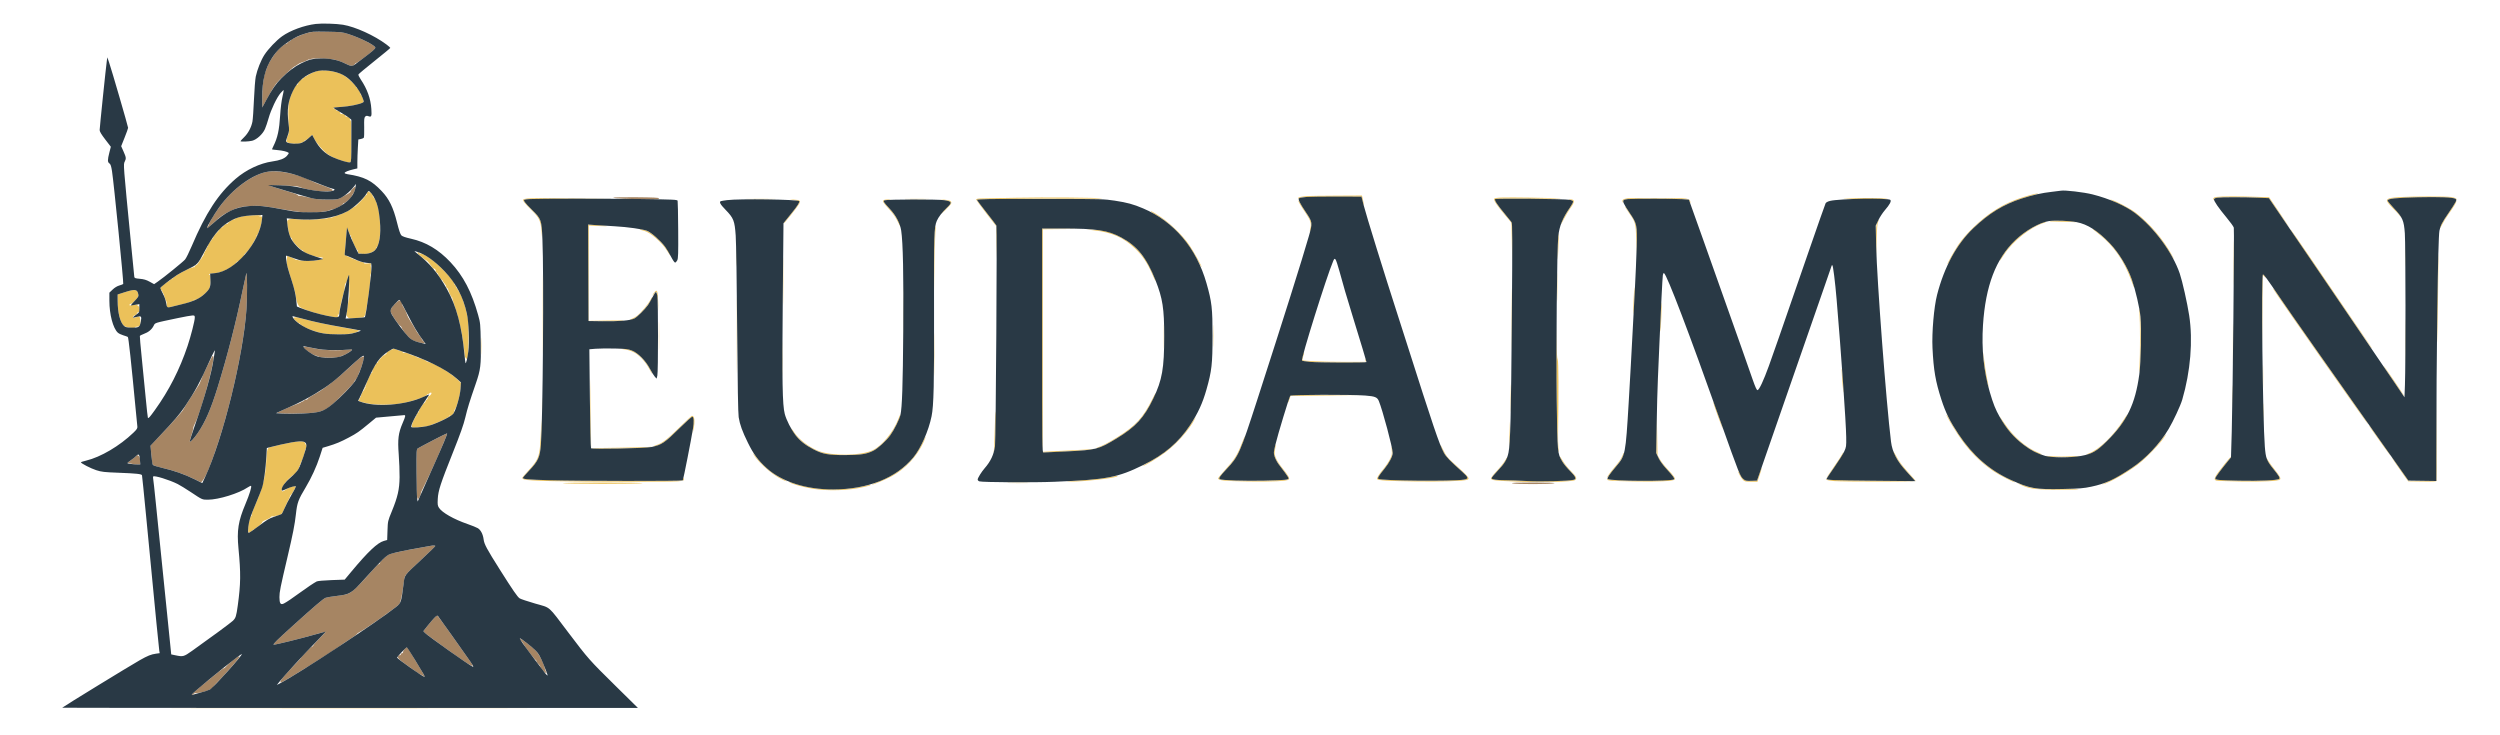 <svg xmlns="http://www.w3.org/2000/svg" width="3337" height="981" viewBox="0 0 3337 981" version="1.1"><path d="M 423.500 94.707 C 419.711 95.607, 410 100.275, 410 101.196 C 410 101.703, 409.550 101.840, 409 101.500 C 408.450 101.160, 408 101.434, 408 102.108 C 408 102.782, 407.703 103.036, 407.340 102.673 C 406.977 102.310, 406.051 102.910, 405.283 104.006 C 404.515 105.103, 403.307 106, 402.598 106 C 400.836 106, 398 109.286, 398 111.329 C 398 112.248, 397.388 113, 396.639 113 C 394.048 113, 386.806 128.998, 385.429 137.761 C 384.698 142.413, 384.641 157.670, 385.310 169.252 C 385.730 176.511, 385.492 178.676, 383.915 181.939 C 382.865 184.113, 382.311 186.647, 382.677 187.601 C 383.163 188.868, 382.987 189.110, 382.015 188.510 C 381.128 187.961, 380.930 188.077, 381.415 188.862 C 381.813 189.506, 382.519 189.797, 382.984 189.510 C 383.449 189.223, 383.995 189.484, 384.197 190.091 C 384.650 191.450, 397.185 192.564, 399.686 191.468 C 400.683 191.031, 401.837 190.578, 402.250 190.461 C 402.663 190.345, 403.337 190.140, 403.750 190.007 C 404.163 189.873, 404.871 189.828, 405.324 189.906 C 405.778 189.985, 405.884 189.621, 405.560 189.097 C 405.236 188.573, 405.990 187.838, 407.235 187.463 C 408.481 187.089, 411.114 185.237, 413.087 183.347 L 416.674 179.912 419.896 185.956 C 421.668 189.280, 423.541 192, 424.059 192 C 424.576 192, 424.887 192.358, 424.750 192.796 C 424.612 193.234, 427.630 196.722, 431.456 200.546 C 435.281 204.371, 438.061 206.825, 437.632 206 C 437.170 205.112, 437.430 205.205, 438.270 206.228 C 441.124 209.705, 464.145 217.926, 467.463 216.653 C 468.795 216.141, 469 212.322, 469 187.972 C 469 169.500, 468.658 160.094, 468 160.500 C 467.110 161.050, 466.816 160.353, 467.090 158.340 C 467.212 157.438, 463.842 155.582, 462 155.537 C 461.175 155.517, 460.613 154.938, 460.750 154.250 C 460.888 153.563, 460.550 152.944, 460 152.875 C 459.450 152.806, 458.550 152.637, 458 152.500 C 457.450 152.363, 456.325 152.194, 455.500 152.125 C 454.675 152.056, 454 151.373, 454 150.607 C 454 149.267, 451.303 147.512, 449.750 147.841 C 449.337 147.929, 449 147.580, 449 147.067 C 449 146.554, 448.100 145.849, 447 145.500 C 442.729 144.144, 445.431 143.275, 455.881 142.640 C 466.202 142.013, 479.648 139.329, 483.918 137.044 C 485.781 136.047, 485.802 135.776, 484.345 131.498 C 483.502 129.024, 482.479 127, 482.073 127 C 481.666 127, 481.333 126.387, 481.333 125.638 C 481.333 123.751, 477.055 117, 475.859 117 C 475.322 117, 475.122 116.612, 475.414 116.138 C 476.314 114.683, 462.805 102.442, 457.122 99.562 C 448.327 95.105, 431.843 92.725, 423.500 94.707 M 490.143 256.733 C 489.553 257.835, 489.344 259.011, 489.678 259.345 C 490.013 259.679, 489.547 260.237, 488.643 260.583 C 487.739 260.930, 487 261.631, 487 262.141 C 487 262.652, 483.755 266.314, 479.790 270.279 C 475.824 274.245, 472.992 276.817, 473.495 275.995 C 473.999 275.173, 472.901 275.765, 471.056 277.311 C 466.849 280.836, 458.173 285.207, 451 287.414 C 447.975 288.345, 444.694 289.548, 443.709 290.087 C 442.724 290.627, 441.487 290.801, 440.959 290.475 C 440.432 290.149, 439.438 290.243, 438.750 290.684 C 438.063 291.126, 436.600 291.557, 435.500 291.643 C 434.400 291.730, 431.250 292.080, 428.500 292.423 C 421.340 293.314, 401.599 293.350, 394.170 292.485 C 389.654 291.959, 387.143 292.121, 385.408 293.049 C 383.177 294.243, 383.028 294.766, 383.596 299.425 C 383.936 302.216, 384.629 306.300, 385.136 308.500 C 385.642 310.700, 386.260 313.377, 386.509 314.450 C 386.758 315.522, 387.646 316.782, 388.481 317.249 C 389.316 317.717, 390 318.985, 390 320.068 C 390 322.446, 401.940 334.604, 403.850 334.172 C 404.593 334.004, 404.939 334.289, 404.620 334.805 C 403.487 336.639, 421.021 343.329, 427.241 343.436 C 432.674 343.529, 432.285 345.296, 426.500 346.797 C 420.156 348.444, 400.935 348.553, 397 346.965 C 396.725 346.854, 396.091 346.840, 395.592 346.934 C 395.092 347.029, 394.417 346.744, 394.092 346.303 C 393.766 345.861, 391.075 344.500, 388.110 343.277 C 385.146 342.054, 382.956 341.289, 383.244 341.577 C 383.531 341.865, 383.387 343.765, 382.922 345.800 C 382.162 349.133, 382.859 354.345, 384.688 359 C 385.012 359.825, 385.368 361.175, 385.478 362 C 385.588 362.825, 387.580 369.310, 389.905 376.411 C 392.230 383.512, 394.377 391.612, 394.677 394.411 C 395.335 400.559, 396.928 405.692, 399.152 408.832 C 401.316 411.888, 419.472 418.072, 436.259 421.471 C 449.860 424.225, 451.058 424.370, 450.882 423.250 C 450.816 422.837, 450.848 421.600, 450.952 420.500 L 451.141 418.500 452.025 420.500 C 452.742 422.120, 452.895 421.836, 452.831 419 C 452.751 415.470, 455.751 401.157, 458.700 391 C 459.578 387.975, 460.245 384.080, 460.182 382.344 C 460.119 380.609, 460.716 378.651, 461.508 377.994 C 462.674 377.026, 464.227 372.198, 464.455 368.833 C 464.480 368.467, 464.774 367.893, 465.109 367.557 C 466.033 366.633, 466.857 395.171, 465.974 397.484 C 465.550 398.593, 464.657 403.758, 463.989 408.961 C 463.321 414.165, 462.581 418.928, 462.344 419.546 C 462.107 420.165, 462.736 421.687, 463.743 422.930 C 465.504 425.106, 465.956 425.163, 475.786 424.466 C 483.639 423.910, 486 423.412, 486 422.312 C 486 421.526, 486.402 421.131, 486.894 421.434 C 487.385 421.738, 487.803 420.977, 487.822 419.743 C 487.840 418.510, 488.575 414.125, 489.454 410 C 491.633 399.770, 495.226 370.174, 494.442 368.906 C 494.093 368.341, 494.343 366.585, 494.998 365.004 C 495.848 362.952, 495.910 360.821, 495.216 357.564 C 494.615 354.749, 494.602 353, 495.180 353 C 495.696 353, 495.847 352.561, 495.516 352.025 C 495.174 351.473, 492.980 351.315, 490.456 351.661 C 487.438 352.075, 486 351.905, 486 351.136 C 486 350.511, 485.155 350, 484.122 350 C 483.089 350, 480.502 349.241, 478.372 348.314 C 476.242 347.387, 474.163 346.712, 473.750 346.814 C 473.337 346.916, 473 346.523, 473 345.941 C 473 345.359, 472.547 345.162, 471.993 345.504 C 471.439 345.846, 469.701 345.211, 468.130 344.093 C 466.559 342.974, 464.988 342.346, 464.637 342.696 C 464.287 343.047, 464 342.808, 464 342.167 C 464 341.525, 463.048 341, 461.885 341 C 459.918 341, 459.815 340.632, 460.415 335.750 C 460.770 332.863, 461.466 324.719, 461.961 317.653 C 462.456 310.587, 463.037 304.630, 463.252 304.415 C 463.467 304.200, 464.424 306.504, 465.380 309.535 C 466.413 312.814, 467.541 314.783, 468.165 314.398 C 468.850 313.975, 468.966 314.531, 468.500 316 C 467.975 317.654, 468.114 318.048, 469.023 317.486 C 469.827 316.989, 470.096 317.207, 469.790 318.111 C 469.166 319.959, 474.601 331.988, 476.780 333.581 C 477.724 334.271, 478.164 335.169, 477.757 335.576 C 474.507 338.826, 487.936 340.307, 494.768 337.452 C 499.051 335.663, 503.179 332.099, 502.410 330.855 C 502.120 330.385, 502.315 330, 502.843 330 C 504.307 330, 505.824 324.763, 507.069 315.409 C 508.694 303.192, 506.351 279.563, 502.631 270.659 C 501.905 268.921, 501.241 267.163, 501.155 266.750 C 501.070 266.337, 500.084 265.084, 498.964 263.964 C 497.843 262.843, 497.176 261.524, 497.480 261.032 C 497.785 260.540, 497.129 259.503, 496.023 258.729 C 494.917 257.954, 494.347 256.951, 494.756 256.500 C 495.165 256.049, 494.887 256.034, 494.138 256.468 C 493.340 256.930, 492.453 256.734, 491.996 255.993 C 491.417 255.057, 490.937 255.249, 490.143 256.733 M 2708 260.908 C 2688.115 266.661, 2676.089 272, 2661 281.773 C 2643.628 293.026, 2623.651 312.201, 2613.665 327.208 C 2608.077 335.606, 2598.414 353, 2599.336 353 C 2599.611 353, 2601.929 349.067, 2604.486 344.259 C 2615.097 324.314, 2626.865 309.923, 2644.827 294.931 C 2654.556 286.810, 2668.553 277.652, 2679.500 272.245 C 2686.098 268.986, 2703.297 263.100, 2715 260.096 C 2719.125 259.038, 2721.375 258.169, 2720 258.165 C 2718.625 258.162, 2713.225 259.396, 2708 260.908 M 1746 261.672 C 1737.065 262.313, 1733.168 263.120, 1732.664 264.434 C 1732.270 265.461, 1732.888 265.403, 1735.325 264.184 C 1738.059 262.816, 1743.977 262.589, 1777.973 262.548 L 1817.446 262.500 1818.567 267.532 C 1819.184 270.300, 1819.978 273.225, 1820.332 274.032 C 1821.119 275.826, 1820.190 269.891, 1818.879 264.750 L 1817.923 261 1784.211 261.175 C 1765.670 261.271, 1748.475 261.495, 1746 261.672 M 2958.510 262.892 C 2955.569 263.340, 2954.427 264.026, 2954.170 265.500 C 2953.825 267.474, 2953.840 267.475, 2955.290 265.554 C 2956.632 263.778, 2958.325 263.577, 2974.630 263.259 C 2984.459 263.068, 3000.600 263.268, 3010.500 263.705 L 3028.500 264.500 3042 284.212 C 3049.425 295.053, 3055.909 304.278, 3056.409 304.712 C 3056.909 305.145, 3050.910 296.007, 3043.078 284.405 L 3028.837 263.311 3010.168 262.658 C 2988.577 261.903, 2964.274 262.013, 2958.510 262.892 M 3203.500 263.048 C 3189.961 263.888, 3186 264.994, 3186 267.933 C 3186 269.073, 3189.310 273.229, 3193.785 277.708 C 3198.066 281.993, 3202.354 286.625, 3203.314 288 L 3205.058 290.500 3203.860 288.001 C 3203.202 286.626, 3199.139 281.822, 3194.831 277.324 C 3190.524 272.826, 3187 268.479, 3187 267.664 C 3187 264.629, 3199.632 263.612, 3238.042 263.555 C 3272.099 263.504, 3274.785 263.627, 3277.542 265.374 C 3280.303 267.123, 3280.385 267.127, 3278.769 265.429 C 3277.714 264.320, 3274.786 263.328, 3271.269 262.889 C 3263.899 261.969, 3219.202 262.073, 3203.500 263.048 M 1356.500 263.976 C 1336.150 264.387, 1315.787 264.785, 1311.250 264.862 C 1305.388 264.960, 1303.001 265.362, 1303.004 266.250 C 1303.006 266.938, 1309.081 275.297, 1316.504 284.828 L 1330 302.155 1330.229 323.828 L 1330.458 345.500 1330.749 324.222 C 1330.911 312.400, 1330.627 302.178, 1330.111 301.222 C 1329.601 300.275, 1323.527 292.300, 1316.614 283.500 C 1309.701 274.700, 1304.035 267.215, 1304.022 266.866 C 1303.982 265.734, 1369.187 264.794, 1423 265.151 C 1451.875 265.343, 1473.475 265.203, 1471 264.841 C 1463.269 263.709, 1395.203 263.195, 1356.500 263.976 M 2004.204 263.715 C 1997.118 263.990, 1994.772 264.432, 1994.334 265.571 C 1993.582 267.533, 1998.748 275.168, 2009.111 287.410 L 2017.500 297.321 2018.031 324.910 L 2018.562 352.500 2018.781 325.327 L 2019 298.153 2016.298 294.827 C 2014.812 292.997, 2010.600 287.900, 2006.939 283.500 C 1998.847 273.777, 1994.697 267.300, 1995.610 265.822 C 1996.098 265.032, 2009.833 264.840, 2043.896 265.146 C 2070.078 265.381, 2087.450 265.281, 2082.500 264.923 C 2070.928 264.086, 2016.326 263.244, 2004.204 263.715 M 703.792 264.925 C 701.203 265.287, 698.804 265.863, 698.461 266.206 C 697.236 267.430, 700.423 271.629, 708.943 280.016 C 720.149 291.046, 721.658 294.232, 722.903 309.500 L 723.882 321.500 723.424 309.531 C 722.841 294.279, 721.494 291.323, 709.955 279.945 C 700.298 270.423, 698.278 267.585, 700.247 266.311 C 700.936 265.865, 727.825 265.252, 760 264.948 L 818.500 264.397 763.500 264.332 C 733.250 264.296, 706.381 264.563, 703.792 264.925 M 2172.500 264.619 C 2171.400 264.871, 2169.537 265.281, 2168.360 265.530 C 2165.797 266.072, 2164.807 268.149, 2166.187 270.091 C 2166.993 271.225, 2167.084 271.172, 2166.654 269.823 C 2165.432 265.992, 2168.200 265.555, 2196.217 265.153 C 2211.043 264.940, 2230.128 265.092, 2238.628 265.490 L 2254.082 266.214 2255.531 269.357 C 2256.635 271.754, 2256.838 271.906, 2256.382 270 C 2255.035 264.359, 2256.206 264.514, 2213.715 264.330 C 2192.147 264.237, 2173.600 264.367, 2172.500 264.619 M 2461.500 264.935 C 2457.650 265.255, 2469.744 265.513, 2488.377 265.509 C 2507.009 265.504, 2520.959 265.216, 2519.377 264.868 C 2515.820 264.087, 2471.074 264.139, 2461.500 264.935 M 999.813 265.749 C 1008.785 265.914, 1023.185 265.914, 1031.813 265.748 C 1040.441 265.581, 1033.100 265.446, 1015.500 265.446 C 997.900 265.447, 990.841 265.583, 999.813 265.749 M 1210.750 265.747 C 1218.037 265.918, 1229.963 265.918, 1237.250 265.747 C 1244.537 265.577, 1238.575 265.437, 1224 265.437 C 1209.425 265.437, 1203.463 265.577, 1210.750 265.747 M 1055.500 266.580 C 1057.150 266.819, 1060.412 267.265, 1062.750 267.569 C 1065.340 267.906, 1067 268.642, 1067 269.451 C 1067 271.024, 1059.982 280.730, 1051.828 290.436 C 1048.622 294.250, 1046 297.780, 1046 298.280 C 1046 299.538, 1064.507 276.254, 1066.677 272.268 C 1069.066 267.877, 1067.779 266.859, 1059.342 266.464 C 1055.579 266.288, 1053.850 266.340, 1055.500 266.580 M 1179.743 267.084 C 1177.400 268.448, 1178.212 269.828, 1187.098 279.593 C 1191.864 284.829, 1195.596 290.184, 1198.147 295.447 C 1200.266 299.818, 1202 302.812, 1202 302.100 C 1202 298.793, 1193.435 284.883, 1187.468 278.500 C 1183.868 274.650, 1180.481 270.724, 1179.940 269.775 C 1178.871 267.899, 1180.013 267.398, 1187 266.680 C 1189.990 266.372, 1189.845 266.301, 1186 266.190 C 1183.525 266.119, 1180.710 266.521, 1179.743 267.084 M 1261.490 267.290 C 1270.676 268.880, 1271.044 270.458, 1263.847 277.399 C 1260.906 280.235, 1257.617 283.668, 1256.537 285.028 C 1255.457 286.387, 1257.822 284.360, 1261.792 280.522 C 1265.762 276.684, 1269.279 272.696, 1269.608 271.660 C 1270.556 268.671, 1267.996 267.167, 1261 266.604 L 1254.500 266.081 1261.490 267.290 M 2095.989 266.882 C 2097.952 267.230, 2099.604 268.164, 2099.767 269.019 C 2099.927 269.854, 2098.031 273.454, 2095.555 277.019 C 2090.624 284.115, 2084.656 295.066, 2083.575 299 C 2083.197 300.375, 2084.938 297.450, 2087.443 292.500 C 2089.948 287.550, 2093.815 281.037, 2096.036 278.026 C 2102.534 269.218, 2102.383 265.880, 2095.500 266.147 C 2092.582 266.260, 2092.596 266.280, 2095.989 266.882 M 2818.500 267.451 C 2820.150 268.261, 2826.225 271.119, 2832 273.804 C 2854.756 284.384, 2878.454 307.807, 2896.089 337.149 C 2901.992 346.970, 2903.667 348.878, 2899.031 340.500 C 2887.109 318.953, 2869.049 297.831, 2850.500 283.742 C 2843.262 278.244, 2824.286 268.250, 2818 266.626 C 2815.936 266.093, 2816.023 266.237, 2818.500 267.451 M 1733 267.708 C 1733 269.221, 1736.114 274.535, 1742.671 284.214 C 1749.342 294.058, 1750.672 298.273, 1749.092 304.550 C 1748.442 307.131, 1748.115 309.448, 1748.366 309.699 C 1748.617 309.950, 1749.369 307.712, 1750.037 304.725 C 1751.612 297.687, 1750.569 294.485, 1743.010 283.150 C 1739.837 278.393, 1736.287 272.707, 1735.121 270.515 C 1733.954 268.323, 1733 267.060, 1733 267.708 M 3278 268.824 C 3278 269.461, 3274.229 275.522, 3269.621 282.294 C 3261.049 294.888, 3256.999 301.922, 3257.001 304.210 C 3257.001 304.920, 3258.297 302.800, 3259.880 299.500 C 3261.462 296.200, 3265.207 290.117, 3268.201 285.982 C 3275.059 276.509, 3279.427 269.093, 3278.621 268.288 C 3278.280 267.946, 3278 268.188, 3278 268.824 M 2169.526 277 C 2169.976 277.825, 2172.295 281.260, 2174.677 284.634 C 2182.969 296.373, 2183.420 298.073, 2184.053 320 L 2184.617 339.500 2184.809 321.932 C 2185.039 300.789, 2184.248 297.403, 2176.347 285.718 C 2171.104 277.962, 2167.618 273.508, 2169.526 277 M 1536 282.365 C 1536 282.566, 1539.487 284.777, 1543.750 287.279 C 1566.264 300.493, 1584.156 320.187, 1598.925 348.012 C 1601.695 353.230, 1603.970 357.087, 1603.981 356.583 C 1604.017 354.870, 1593.954 336.855, 1587.824 327.658 C 1579.255 314.801, 1562.421 298.291, 1548.596 289.183 C 1538.809 282.736, 1536 281.216, 1536 282.365 M 329 288.123 C 324.875 288.598, 320.825 289.283, 320 289.644 C 319.175 290.005, 317.620 290.469, 316.543 290.675 C 315.467 290.882, 314.237 291.602, 313.809 292.275 C 313.381 292.949, 313.024 293.170, 313.015 292.766 C 312.990 291.559, 305.217 295.993, 304.617 297.557 C 304.312 298.350, 303.200 299, 302.146 299 C 301.092 299, 299.483 300.139, 298.571 301.532 C 297.659 302.924, 296.547 303.838, 296.101 303.563 C 295.656 303.287, 294.213 304.245, 292.895 305.692 C 291.578 307.139, 291.175 307.966, 292 307.530 C 292.825 307.094, 291.352 308.848, 288.726 311.426 C 286.101 314.005, 284.217 316.542, 284.540 317.064 C 284.863 317.587, 284.423 318.284, 283.563 318.614 C 282.704 318.944, 282 319.841, 282 320.607 C 282 321.373, 281.647 322, 281.216 322 C 280.056 322, 276.946 327.613, 277.693 328.360 C 278.045 328.712, 277.844 329, 277.246 329 C 276.648 329, 275.862 330.350, 275.500 332 C 275.138 333.650, 274.400 335, 273.862 335 C 273.323 335, 273.160 335.450, 273.500 336 C 273.840 336.550, 273.641 337, 273.059 337 C 272.477 337, 272 337.900, 272 339 C 272 340.100, 271.137 341.863, 270.083 342.917 C 269.029 343.971, 268.429 345.096, 268.750 345.417 C 269.071 345.738, 268.808 346, 268.167 346 C 267.525 346, 267 346.675, 267 347.500 C 267 348.325, 266.550 349, 266 349 C 265.450 349, 265.104 349.337, 265.232 349.750 C 265.592 350.914, 261.746 354.961, 260.822 354.390 C 260.370 354.110, 260 354.632, 260 355.548 C 260 356.618, 259.463 357.008, 258.500 356.638 C 257.675 356.322, 257 356.525, 257 357.090 C 257 357.656, 256.624 357.886, 256.164 357.601 C 254.231 356.407, 230 369.905, 230 372.176 C 230 372.694, 229.547 372.838, 228.993 372.496 C 228.439 372.153, 227.716 372.577, 227.386 373.437 C 227.056 374.296, 226.350 375, 225.818 375 C 225.285 375, 222.408 376.907, 219.425 379.237 C 213.975 383.493, 212.658 386.271, 215.563 387.386 C 216.423 387.716, 216.847 388.439, 216.504 388.993 C 216.162 389.547, 216.385 390, 217 390 C 217.615 390, 217.840 390.450, 217.500 391 C 217.160 391.550, 217.359 392, 217.941 392 C 218.523 392, 218.893 392.337, 218.762 392.750 C 218.518 393.519, 220.495 399.212, 222.020 402.135 C 222.489 403.034, 222.623 404.724, 222.318 405.890 C 221.757 408.038, 223.627 411.349, 224.943 410.536 C 225.336 410.292, 231.023 408.896, 237.579 407.433 C 244.136 405.970, 249.950 404.493, 250.500 404.152 C 251.050 403.810, 251.838 403.467, 252.250 403.390 C 252.662 403.313, 253.225 403.137, 253.500 403 C 254.300 402.600, 255.879 402.260, 257.559 402.125 C 258.448 402.054, 258.818 401.515, 258.420 400.870 C 257.993 400.180, 258.263 399.932, 259.111 400.231 C 262.554 401.448, 276.366 391.060, 279.587 384.831 C 281.224 381.665, 281.564 367, 280 367 C 279.450 367, 279 366.612, 279 366.138 C 279 365.664, 282.452 364.963, 286.671 364.581 C 292.101 364.089, 296.061 363.033, 300.222 360.969 C 307.200 357.506, 314.674 352.292, 315.411 350.372 C 315.700 349.617, 316.535 349, 317.266 349 C 317.996 349, 320.352 347.200, 322.500 345 C 324.648 342.800, 326.042 341, 325.597 341 C 325.152 341, 326.074 339.726, 327.644 338.169 C 332.330 333.524, 335.328 329.415, 338.500 323.292 C 340.150 320.106, 341.895 317.213, 342.378 316.862 C 342.861 316.511, 342.904 315.654, 342.474 314.957 C 341.998 314.188, 342.095 313.941, 342.719 314.327 C 343.980 315.106, 348.590 301.571, 349.564 294.232 C 350.230 289.211, 350.162 288.996, 347.879 288.900 L 345.500 288.801 348 288 C 351.411 286.908, 338.845 286.989, 329 288.123 M 2505.625 296.979 C 2504.281 300.338, 2504.035 304.625, 2504.204 321.770 L 2504.408 342.500 2504.954 320.500 C 2505.341 304.893, 2505.887 297.821, 2506.831 296.164 C 2507.563 294.880, 2507.957 293.624, 2507.706 293.373 C 2507.455 293.122, 2506.519 294.745, 2505.625 296.979 M 2737 294.937 C 2733.832 295.474, 2736.974 295.744, 2747.610 295.850 C 2755.921 295.932, 2764.921 296.211, 2767.610 296.469 C 2772.401 296.929, 2772.419 296.921, 2768.500 296.050 C 2762.718 294.766, 2742.271 294.043, 2737 294.937 M 2720.121 300.001 C 2702.396 308.573, 2688.760 319.655, 2677.770 334.422 C 2672.349 341.705, 2668.428 348, 2669.311 348 C 2669.511 348, 2672.099 344.288, 2675.063 339.750 C 2686.922 321.593, 2710.039 303.275, 2728.500 297.406 C 2730.789 296.678, 2731.622 296.105, 2730.447 296.067 C 2729.318 296.030, 2724.671 297.800, 2720.121 300.001 M 785.243 364.162 L 785.500 428.500 804 428.770 C 814.175 428.919, 826.325 428.663, 831 428.201 C 836.622 427.645, 830.442 427.520, 812.750 427.831 L 786 428.302 786 364.659 L 786 301.017 798.250 301.648 C 804.987 301.994, 810.275 302.046, 810 301.762 C 809.725 301.479, 803.984 300.926, 797.243 300.535 L 784.985 299.824 785.243 364.162 M 1247.621 307.750 C 1247.277 310.913, 1246.821 338.250, 1246.609 368.500 L 1246.223 423.500 1246.968 371 C 1247.378 342.125, 1248.061 314.788, 1248.486 310.250 C 1248.911 305.712, 1249.031 302, 1248.753 302 C 1248.475 302, 1247.966 304.587, 1247.621 307.750 M 2981.463 351 C 2981.463 377.675, 2981.592 388.587, 2981.749 375.250 C 2981.907 361.913, 2981.907 340.087, 2981.749 326.750 C 2981.592 313.413, 2981.463 324.325, 2981.463 351 M 1391 454.500 C 1391 596.217, 1391.091 604, 1392.750 603.992 C 1403.510 603.941, 1455.229 600.748, 1457.500 599.994 L 1460.500 598.998 1457.227 599.478 C 1455.427 599.743, 1444.627 600.407, 1433.227 600.955 C 1421.827 601.503, 1407.888 602.202, 1402.250 602.507 L 1392 603.063 1392 454.547 L 1392 306.032 1419.750 305.749 L 1447.500 305.467 1419.250 305.234 L 1391 305 1391 454.500 M 2793 305.259 C 2793 305.467, 2796.576 308.454, 2800.947 311.897 C 2821.412 328.016, 2835.395 347.993, 2845.117 375 C 2849.541 387.289, 2850.310 387.243, 2846.143 374.938 C 2840.065 356.991, 2828.682 337.879, 2816.437 325.062 C 2807.974 316.204, 2793 303.552, 2793 305.259 M 854 306.417 C 854 306.647, 856.341 307.336, 859.203 307.950 C 867.643 309.760, 883.344 323.233, 890.436 334.750 C 894.197 340.858, 896.242 343.229, 893.887 338.750 C 887.094 325.832, 870.926 310.287, 861.257 307.377 C 856.661 305.994, 854 305.642, 854 306.417 M 1460.957 307.572 C 1483.905 310.083, 1499.779 317.127, 1514.819 331.474 C 1524.841 341.033, 1531.344 350.624, 1537.661 365.163 C 1540.244 371.110, 1542.518 375.815, 1542.714 375.619 C 1543.268 375.066, 1535.470 357.531, 1531.615 350.660 C 1527.084 342.583, 1516.587 330.439, 1509.539 325.117 C 1506.446 322.782, 1500.673 319.130, 1496.708 317.001 C 1483.191 309.741, 1474.251 307.383, 1457.130 306.561 C 1448.190 306.132, 1448.464 306.205, 1460.957 307.572 M 3057.700 307.327 C 3060.956 312.729, 3165.232 465, 3165.676 465 C 3165.989 465, 3165.627 464.109, 3164.872 463.020 C 3163.451 460.969, 3143.465 431.665, 3125.643 405.500 C 3120.023 397.250, 3102.472 371.488, 3086.640 348.250 C 3070.809 325.012, 3057.641 306, 3057.378 306 C 3057.115 306, 3057.260 306.597, 3057.700 307.327 M 2079.656 318.233 C 2079.302 322.780, 2079.079 332.125, 2079.162 339 C 2079.292 349.827, 2079.415 348.757, 2080.083 331.011 C 2080.508 319.742, 2080.730 310.397, 2080.577 310.244 C 2080.424 310.091, 2080.009 313.686, 2079.656 318.233 M 3210.428 342 C 3210.428 354.375, 3210.571 359.438, 3210.747 353.250 C 3210.922 347.063, 3210.922 336.938, 3210.747 330.750 C 3210.571 324.563, 3210.428 329.625, 3210.428 342 M 982.419 343 C 982.419 353.725, 982.566 358.113, 982.746 352.750 C 982.925 347.387, 982.925 338.613, 982.746 333.250 C 982.566 327.887, 982.419 332.275, 982.419 343 M 1045.465 375 C 1045.465 403.325, 1045.593 414.913, 1045.749 400.750 C 1045.906 386.588, 1045.906 363.413, 1045.749 349.250 C 1045.593 335.088, 1045.465 346.675, 1045.465 375 M 724.478 419 C 724.478 466.575, 724.600 486.038, 724.750 462.250 C 724.899 438.463, 724.899 399.538, 724.750 375.750 C 724.600 351.963, 724.478 371.425, 724.478 419 M 557.424 337.682 C 557.548 338.530, 558.345 339.614, 559.194 340.089 C 560.043 340.564, 562.170 342.290, 563.920 343.925 C 565.670 345.560, 567.986 347.178, 569.066 347.521 C 570.147 347.864, 572.607 350.609, 574.534 353.620 C 576.460 356.632, 578.427 358.854, 578.905 358.559 C 580.083 357.831, 582.327 360.662, 581.558 361.906 C 581.220 362.453, 581.852 363.386, 582.962 363.980 C 584.072 364.574, 584.872 365.409, 584.740 365.836 C 584.431 366.834, 589.260 373.984, 590.250 373.993 C 590.663 373.997, 591 374.427, 591 374.948 C 591 375.470, 592.141 377.128, 593.536 378.633 C 594.931 380.138, 595.845 381.962, 595.567 382.685 C 595.290 383.408, 595.670 384, 596.413 384 C 597.175 384, 598.248 385.927, 598.876 388.424 C 599.489 390.857, 600.646 393.503, 601.448 394.305 C 602.249 395.106, 602.626 396.040, 602.286 396.381 C 601.945 396.721, 602.267 397, 603 397 C 603.733 397, 604.068 397.266, 603.743 397.591 C 603.418 397.916, 604.727 402.528, 606.652 407.841 C 611.237 420.492, 615.493 437.816, 617.379 451.500 C 618.212 457.550, 619.238 464.975, 619.658 468 C 620.078 471.025, 620.347 475.075, 620.257 477 C 620.109 480.138, 620.180 480.241, 620.946 478 C 621.529 476.295, 621.832 476.056, 621.900 477.250 C 621.955 478.212, 622.418 479, 622.928 479 C 624.596 479, 625.501 467.859, 625.447 448 C 625.404 431.928, 625.022 426.830, 623.275 419 C 622.110 413.775, 620.602 408.150, 619.925 406.500 C 619.247 404.850, 618.583 403.050, 618.450 402.500 C 617.491 398.549, 613.674 390, 612.869 390 C 612.326 390, 612.160 389.550, 612.500 389 C 612.840 388.450, 612.566 388, 611.892 388 C 611.218 388, 610.929 387.737, 611.250 387.417 C 611.571 387.096, 610.954 385.954, 609.880 384.880 C 608.806 383.806, 608.197 382.490, 608.527 381.956 C 608.857 381.423, 608.426 380.717, 607.569 380.388 C 606.712 380.059, 606.226 379.444, 606.488 379.020 C 607.868 376.786, 587.762 354.959, 577.070 347.084 C 569.386 341.424, 562.335 337.675, 560.966 338.521 C 560.435 338.849, 560 338.690, 560 338.166 C 560 337.642, 559.369 336.972, 558.599 336.676 C 557.728 336.342, 557.283 336.723, 557.424 337.682 M 3253.703 368.500 C 3253.318 385.550, 3253.076 416.375, 3253.165 437 C 3253.302 468.771, 3253.453 464.264, 3254.153 407.500 C 3254.607 370.650, 3254.849 339.825, 3254.690 339 C 3254.532 338.175, 3254.087 351.450, 3253.703 368.500 M 1205.473 420.500 C 1205.473 458.450, 1205.598 473.830, 1205.750 454.677 C 1205.902 435.524, 1205.902 404.474, 1205.749 385.677 C 1205.597 366.880, 1205.473 382.550, 1205.473 420.500 M 2078.444 383 C 2078.444 399.775, 2078.581 406.637, 2078.748 398.250 C 2078.915 389.863, 2078.915 376.137, 2078.748 367.750 C 2078.581 359.363, 2078.444 366.225, 2078.444 383 M 2017.472 426 C 2017.472 462.575, 2017.597 477.538, 2017.750 459.250 C 2017.902 440.962, 2017.902 411.038, 2017.750 392.750 C 2017.597 374.462, 2017.472 389.425, 2017.472 426 M 983.477 447 C 983.477 492.375, 983.600 510.938, 983.750 488.250 C 983.900 465.563, 983.900 428.438, 983.750 405.750 C 983.600 383.063, 983.477 401.625, 983.477 447 M 3019.458 367.250 C 3019.195 367.938, 3019.101 389.875, 3019.250 416 L 3019.520 463.500 3019.760 415.076 L 3020 366.651 3022.644 369.076 L 3025.288 371.500 3023.529 368.750 C 3021.631 365.783, 3020.220 365.263, 3019.458 367.250 M 2180.500 401 C 2180.096 410.955, 2179.985 419.319, 2180.254 419.587 C 2180.522 419.855, 2181.071 411.929, 2181.474 401.974 C 2181.876 392.018, 2181.987 383.654, 2181.720 383.387 C 2181.453 383.119, 2180.904 391.045, 2180.500 401 M 3034.622 386.250 C 3036.769 389.874, 3071.810 440.354, 3099.351 479.500 C 3145.935 545.711, 3159.350 564.598, 3160.792 566 C 3162.568 567.727, 3159.036 562.587, 3138.462 533.500 C 3108.436 491.049, 3058.025 419.017, 3046.608 402.250 C 3040.148 392.762, 3034.642 385, 3034.372 385 C 3034.103 385, 3034.215 385.563, 3034.622 386.250 M 166.250 390.104 L 157 393.060 157.020 401.280 C 157.058 417.251, 160.262 430.163, 165.331 434.778 C 167.780 437.008, 180 438.900, 180 437.050 C 180 436.472, 181.361 436, 183.025 436 C 186.685 436, 187.884 433.504, 187.232 427.244 C 186.695 422.088, 185.841 421.434, 182.090 423.305 C 178.940 424.877, 176.622 424.229, 177.915 422.138 C 178.360 421.418, 178.898 420.953, 179.112 421.104 C 179.915 421.673, 182.677 419.430, 183.318 417.687 C 183.685 416.689, 184.439 416.153, 184.993 416.496 C 185.606 416.875, 186 415.519, 186 413.028 C 186 410.122, 185.514 408.751, 184.323 408.294 C 182.821 407.717, 182.847 407.567, 184.573 406.849 C 185.843 406.320, 185.307 406.214, 183 406.535 C 172.962 407.934, 171.818 407.924, 173.047 406.444 C 173.696 405.662, 174.571 405.235, 174.992 405.495 C 175.412 405.755, 177.810 403.773, 180.319 401.090 C 184.164 396.980, 184.817 395.707, 184.475 393 C 183.596 386.060, 180.461 385.562, 166.250 390.104 M 873.073 390.635 C 871.933 392.084, 871.002 393.772, 871.004 394.385 C 871.006 394.998, 871.936 393.977, 873.070 392.116 C 874.445 389.862, 875.467 389.067, 876.132 389.732 C 876.682 390.282, 877.522 396.305, 877.998 403.116 L 878.865 415.500 878.519 403.500 C 878.058 387.506, 877.175 385.420, 873.073 390.635 M 868.110 400.498 C 865.117 406.141, 855.384 417.707, 850.484 421.444 C 848.392 423.040, 845.065 424.923, 843.090 425.629 C 841.116 426.335, 840.305 426.932, 841.290 426.956 C 844.911 427.045, 850.870 422.927, 857.598 415.686 C 864.001 408.795, 871.824 397.491, 870.859 396.526 C 870.628 396.295, 869.392 398.083, 868.110 400.498 M 2216.537 422.537 C 2216.134 433.318, 2216.024 442.357, 2216.291 442.625 C 2216.559 442.892, 2217.108 434.291, 2217.512 423.512 C 2217.916 412.733, 2218.027 403.693, 2217.757 403.424 C 2217.488 403.155, 2216.939 411.755, 2216.537 422.537 M 3210.462 454.500 C 3210.461 480.350, 3210.591 491.068, 3210.749 478.319 C 3210.907 465.569, 3210.907 444.419, 3210.749 431.319 C 3210.591 418.218, 3210.462 428.650, 3210.462 454.500 M 2855.838 418 C 2856.688 428.917, 2856.695 474.206, 2855.848 488.500 C 2855.278 498.122, 2855.331 498.749, 2856.268 493.500 C 2857.718 485.382, 2857.720 419.955, 2856.271 414 C 2855.321 410.101, 2855.264 410.635, 2855.838 418 M 2980.459 459 C 2980.459 482.925, 2980.589 492.713, 2980.749 480.750 C 2980.908 468.788, 2980.908 449.213, 2980.749 437.250 C 2980.589 425.288, 2980.459 435.075, 2980.459 459 M 879.445 448.500 C 879.444 465.550, 879.581 472.666, 879.748 464.312 C 879.915 455.959, 879.915 442.009, 879.748 433.312 C 879.582 424.616, 879.445 431.450, 879.445 448.500 M 393.130 423.734 C 390.805 424.162, 390.832 424.244, 394.543 428.044 C 396.623 430.174, 398.705 431.682, 399.170 431.395 C 399.634 431.108, 400.284 431.577, 400.614 432.437 C 400.944 433.296, 401.648 434, 402.178 434 C 402.709 434, 403.785 434.642, 404.569 435.427 C 406.615 437.472, 420.767 442.753, 429.257 444.640 C 439.543 446.925, 464.360 446.874, 472.583 444.549 C 478.496 442.878, 480.875 440.283, 476.583 440.185 C 475.438 440.159, 473.375 439.904, 472 439.619 C 470.625 439.333, 468.150 438.861, 466.500 438.568 C 437.200 433.375, 420.046 429.830, 407.500 426.378 C 396.064 423.232, 395.960 423.212, 393.130 423.734 M 1553.437 449 C 1553.437 463.575, 1553.577 469.538, 1553.747 462.250 C 1553.918 454.962, 1553.918 443.038, 1553.747 435.750 C 1553.577 428.462, 1553.437 434.425, 1553.437 449 M 1619.431 448.500 C 1619.432 461.700, 1619.574 466.962, 1619.747 460.193 C 1619.921 453.424, 1619.920 442.624, 1619.746 436.193 C 1619.572 429.762, 1619.431 435.300, 1619.431 448.500 M 1247.461 473 C 1247.461 498.575, 1247.591 509.038, 1247.749 496.250 C 1247.907 483.463, 1247.907 462.538, 1247.749 449.750 C 1247.591 436.963, 1247.461 447.425, 1247.461 473 M 2077.321 459.500 C 2077.088 503.165, 2078.761 598.260, 2079.827 602 C 2080.599 604.708, 2080.675 603.804, 2080.163 598 C 2079.798 593.875, 2079.586 585.100, 2079.690 578.500 C 2080.584 522.184, 2080.404 482.120, 2079.246 479.902 C 2078.378 478.240, 2077.910 470.725, 2077.725 455.500 L 2077.459 433.500 2077.321 459.500 M 1044.454 479 C 1044.454 500.175, 1044.587 508.838, 1044.749 498.250 C 1044.911 487.663, 1044.911 470.338, 1044.749 459.750 C 1044.587 449.163, 1044.454 457.825, 1044.454 479 M 642.415 462 C 642.415 472.175, 642.564 476.337, 642.745 471.250 C 642.927 466.162, 642.927 457.837, 642.745 452.750 C 642.564 447.662, 642.415 451.825, 642.415 462 M 524 465.933 C 524 466.520, 523.663 466.907, 523.250 466.794 C 522.030 466.460, 515.896 470.022, 516.364 470.793 C 516.601 471.182, 515.603 472.379, 514.147 473.453 C 511.521 475.391, 511.512 475.391, 512.984 473.453 C 513.801 472.379, 512.113 473.958, 509.234 476.962 C 506.355 479.966, 504 483.030, 504 483.771 C 504 484.512, 503.563 484.848, 503.029 484.518 C 502.495 484.188, 501.772 485.062, 501.421 486.459 C 501.070 487.857, 500.437 489, 500.013 489 C 498.961 489, 496.459 495.177, 496.832 496.850 C 496.998 497.593, 496.712 497.940, 496.197 497.622 C 495.299 497.067, 488.740 511.161, 488.691 513.750 C 488.677 514.438, 488.306 515, 487.865 515 C 487.424 515, 487.350 515.749, 487.701 516.664 C 488.165 517.872, 487.977 518.104, 487.015 517.510 C 486.110 516.950, 485.929 517.076, 486.443 517.909 C 486.857 518.578, 486.531 519.885, 485.719 520.813 C 483.481 523.368, 480.998 528.665, 481.707 529.373 C 482.051 529.718, 481.782 530, 481.108 530 C 480.434 530, 480.160 530.450, 480.500 531 C 480.840 531.550, 480.615 532, 480 532 C 479.385 532, 479.136 532.412, 479.447 532.915 C 479.758 533.418, 479.447 534.039, 478.756 534.295 C 476.932 534.973, 481.621 536.633, 490.660 538.510 C 501.021 540.662, 521.457 540.708, 534.500 538.609 C 548.530 536.351, 570 529.173, 570 526.740 C 570 526.150, 570.279 525.945, 570.619 526.286 C 570.960 526.626, 571.892 526.251, 572.690 525.452 C 573.489 524.654, 574.561 524, 575.071 524 C 576.493 524, 576.178 525.679, 574.429 527.429 C 573.564 528.293, 572.439 529, 571.929 529 C 571.418 529, 571 529.914, 571 531.031 C 571 532.149, 570.325 533.322, 569.500 533.638 C 568.675 533.955, 568 534.837, 568 535.599 C 568 536.360, 567.100 537.545, 566 538.232 C 564.900 538.919, 564 539.842, 564 540.282 C 564 540.723, 563.116 542.033, 562.035 543.193 C 560.954 544.354, 560.305 545.685, 560.594 546.151 C 560.882 546.618, 560.641 547, 560.059 547 C 559.477 547, 559 547.927, 559 549.059 C 559 550.191, 558.550 550.840, 558 550.500 C 557.101 549.944, 556.567 551.257, 556.882 553.250 C 556.947 553.663, 556.523 554, 555.941 554 C 555.359 554, 555.141 554.419, 555.457 554.931 C 555.774 555.443, 555.567 556.150, 554.997 556.502 C 553.101 557.674, 549.396 566.466, 549.786 568.870 C 550.157 571.157, 550.383 571.215, 556.335 570.531 C 559.726 570.142, 563.850 569.687, 565.500 569.519 C 570.985 568.963, 576 567.787, 576 567.055 C 576 566.658, 576.563 566.333, 577.251 566.333 C 579.423 566.333, 598 557.827, 598 556.832 C 598 556.310, 598.450 556.160, 599 556.500 C 599.550 556.840, 600.007 556.304, 600.015 555.309 C 600.027 553.951, 600.239 553.829, 600.868 554.820 C 601.500 555.817, 602.354 555.368, 604.359 552.985 C 605.819 551.250, 606.741 549.390, 606.409 548.852 C 606.076 548.314, 606.479 547.115, 607.304 546.187 C 609.862 543.309, 614.099 527.904, 614.703 519.287 L 615.277 511.073 610.063 505.968 C 602.006 498.078, 579.545 484.692, 572.100 483.342 C 570.693 483.087, 569.308 482.519, 569.021 482.081 C 568.102 480.676, 559.549 477.317, 558.111 477.796 C 557.185 478.105, 556.986 477.831, 557.515 476.975 C 558.061 476.093, 557.913 475.936, 557.043 476.474 C 556.333 476.912, 555.456 476.738, 555.048 476.077 C 554.647 475.428, 553.149 474.773, 551.718 474.620 C 550.288 474.468, 548.527 473.852, 547.804 473.252 C 546.096 471.834, 541.047 470.527, 538.500 470.842 C 536.846 471.047, 536.760 470.911, 538 470.060 C 539.240 469.209, 539.110 469.006, 537.250 468.890 C 534.577 468.724, 534.239 468.638, 531 467.300 C 526.053 465.256, 524 464.855, 524 465.933 M 831 465.959 C 842.327 467.445, 848.703 470.491, 856.001 477.900 C 859.917 481.875, 864.015 487.383, 866.306 491.750 C 868.398 495.738, 870.334 499, 870.609 499 C 870.884 499, 869.398 495.744, 867.307 491.765 C 864.960 487.298, 860.826 481.792, 856.503 477.374 C 848.411 469.106, 841.780 466.004, 831 465.444 L 824.500 465.106 831 465.959 M 2647.611 477.500 C 2648.206 488.771, 2651.161 507.230, 2653.454 514 C 2654.293 516.475, 2654.756 517.375, 2654.483 516 C 2654.211 514.625, 2653.071 509, 2651.952 503.500 C 2650.832 498, 2649.279 487.650, 2648.500 480.500 C 2647.113 467.780, 2647.094 467.715, 2647.611 477.500 M 1738.763 474.610 C 1737.858 477.850, 1737.489 480.875, 1737.942 481.333 C 1739.560 482.969, 1759.007 483.929, 1791.250 483.964 C 1825.828 484.002, 1825.091 484.106, 1822.914 479.500 C 1822.132 477.845, 1822.061 477.974, 1822.504 480.250 L 1823.038 483 1791.769 482.999 C 1766.041 482.998, 1739.505 481.839, 1738.330 480.664 C 1738.189 480.522, 1738.738 478.197, 1739.551 475.497 C 1740.364 472.796, 1740.889 470.167, 1740.718 469.654 C 1740.547 469.140, 1739.667 471.371, 1738.763 474.610 M 1329.454 507.500 C 1329.453 528.400, 1329.586 537.092, 1329.748 526.816 C 1329.911 516.540, 1329.911 499.440, 1329.749 488.816 C 1329.587 478.192, 1329.454 486.600, 1329.454 507.500 M 3020.437 503 C 3020.437 517.575, 3020.577 523.538, 3020.747 516.250 C 3020.918 508.962, 3020.918 497.038, 3020.747 489.750 C 3020.577 482.462, 3020.437 488.425, 3020.437 503 M 787.682 543 C 787.927 572.975, 788.512 597.891, 788.981 598.368 C 790.136 599.540, 861.447 598.382, 866.500 597.109 L 870.500 596.101 866 596.576 C 863.525 596.838, 845.188 597.315, 825.250 597.636 L 789 598.220 788.863 579.360 C 788.787 568.987, 788.391 544.300, 787.981 524.500 C 787.368 494.876, 787.315 498.152, 787.682 543 M 2458.232 493 C 2458.201 496.025, 2458.746 505.250, 2459.443 513.500 C 2460.141 521.750, 2460.737 526.025, 2460.768 523 C 2460.799 519.975, 2460.254 510.750, 2459.557 502.500 C 2458.859 494.250, 2458.263 489.975, 2458.232 493 M 3195.115 508.996 C 3202.940 520.543, 3209.502 529.831, 3209.698 529.635 C 3210.127 529.207, 3182.113 488, 3181.392 488 C 3181.115 488, 3187.290 497.448, 3195.115 508.996 M 2016.443 531.500 C 2016.443 548, 2016.580 554.890, 2016.748 546.812 C 2016.915 538.733, 2016.916 525.233, 2016.748 516.812 C 2016.581 508.390, 2016.444 515, 2016.443 531.500 M 2979.429 528.500 C 2979.429 541.150, 2979.573 546.187, 2979.747 539.694 C 2979.922 533.200, 2979.921 522.850, 2979.746 516.694 C 2979.571 510.537, 2979.428 515.850, 2979.429 528.500 M 1537.604 533.789 C 1525.991 557.247, 1515.513 568.602, 1492 583.209 C 1480.191 590.546, 1472.834 594.418, 1465.500 597.157 C 1462.750 598.184, 1461.850 598.773, 1463.500 598.465 C 1470.424 597.173, 1492.424 585, 1506.165 574.857 C 1514.497 568.706, 1523.996 558.621, 1529.517 550.061 C 1534.043 543.045, 1543.360 525.027, 1542.768 524.435 C 1542.573 524.239, 1540.249 528.449, 1537.604 533.789 M 723.411 542 C 723.411 551.625, 723.561 555.563, 723.745 550.750 C 723.928 545.938, 723.928 538.063, 723.745 533.250 C 723.561 528.438, 723.411 532.375, 723.411 542 M 1722.268 528.250 C 1721.096 529.748, 1718.968 535.851, 1719.078 537.399 C 1719.120 538.005, 1719.946 536.250, 1720.914 533.500 L 1722.672 528.500 1769.086 527.985 L 1815.500 527.470 1769.372 527.235 C 1733.431 527.052, 1723.029 527.276, 1722.268 528.250 M 3252.241 585.750 L 3252 642 3233.533 642 L 3215.067 642 3204.783 627.363 C 3199.128 619.312, 3193.676 611.775, 3192.669 610.613 C 3190.471 608.076, 3200.747 623.305, 3208.788 634.500 L 3214.534 642.500 3233.290 642.772 C 3247.748 642.982, 3252.157 642.753, 3252.533 641.772 C 3252.800 641.072, 3252.899 615.525, 3252.751 585 L 3252.483 529.500 3252.241 585.750 M 3021.413 549.500 C 3021.414 559.400, 3021.564 563.315, 3021.746 558.199 C 3021.928 553.084, 3021.927 544.984, 3021.744 540.199 C 3021.561 535.415, 3021.412 539.600, 3021.413 549.500 M 2287 537.523 C 2287 538.986, 2299.290 573.043, 2299.678 572.655 C 2300.040 572.294, 2288.160 537.890, 2287.395 537.083 C 2287.178 536.854, 2287 537.052, 2287 537.523 M 1327.771 573.500 C 1327.444 587.800, 1326.899 600.625, 1326.560 602 L 1325.944 604.500 1327.097 602 C 1328.239 599.526, 1329.732 553.691, 1328.807 549.500 C 1328.564 548.400, 1328.098 559.200, 1327.771 573.500 M 2211.214 577.500 L 2211.002 605.500 2213.844 611.500 C 2215.530 615.060, 2219.846 620.940, 2224.456 625.957 C 2233.082 635.347, 2235.591 638.743, 2234.619 639.714 C 2232.224 642.109, 2156.079 642.462, 2148.250 640.114 C 2146.463 639.578, 2145 639.507, 2145 639.956 C 2145 641.589, 2152.078 642.095, 2182.500 642.636 C 2213.013 643.179, 2233.135 642.265, 2235.156 640.244 C 2236.704 638.696, 2234.747 635.729, 2226.127 626.551 C 2221.932 622.085, 2217.150 615.971, 2215.500 612.965 L 2212.500 607.500 2211.964 578.500 L 2211.427 549.500 2211.214 577.500 M 1199.131 559.265 C 1192.530 576.640, 1177.256 595.177, 1164.700 601.053 C 1148.845 608.472, 1111.107 608.972, 1092.772 602.005 C 1080.285 597.261, 1066.010 586.366, 1059.992 576.988 C 1056.885 572.146, 1054.938 570.147, 1056.900 573.814 C 1064.228 587.505, 1083.146 601.151, 1101 605.622 C 1107.114 607.153, 1112.103 607.489, 1128 607.439 C 1149.236 607.373, 1156.711 606.207, 1165.968 601.516 C 1171.856 598.533, 1182.759 588.583, 1188.190 581.239 C 1192.409 575.532, 1200.449 560.183, 1201.540 555.750 C 1202.668 551.167, 1201.635 552.675, 1199.131 559.265 M 2598.014 553.417 C 2597.990 554.963, 2604.711 566.652, 2612.358 578.367 C 2626.627 600.224, 2642.449 616.619, 2661.500 629.288 C 2669.894 634.870, 2688.799 644.535, 2689.653 643.681 C 2689.862 643.471, 2685.863 641.396, 2680.767 639.070 C 2669.967 634.139, 2655.228 624.533, 2646.036 616.434 C 2630.538 602.777, 2613.416 580.781, 2602.109 560 C 2599.864 555.875, 2598.022 552.913, 2598.014 553.417 M 2834.733 560.250 C 2821.063 581.719, 2801.512 600.553, 2788 605.271 C 2785.525 606.135, 2784.345 606.878, 2785.377 606.921 C 2786.410 606.964, 2790.226 605.538, 2793.858 603.750 C 2805.261 598.138, 2827.731 574.415, 2837.426 557.750 C 2841.646 550.498, 2839.926 552.094, 2834.733 560.250 M 907.602 569.805 C 890.238 586.827, 884.158 591.525, 876.196 594.071 C 873.063 595.073, 871.283 595.917, 872.239 595.946 C 875.429 596.045, 883.681 592.335, 888.619 588.582 C 891.304 586.542, 900.130 578.336, 908.233 570.347 C 916.336 562.358, 923.536 556.014, 924.233 556.249 C 925.655 556.728, 925.929 565.877, 924.795 575 C 924.125 580.396, 924.138 580.377, 925.509 574 C 927.952 562.638, 927.205 555, 923.652 555 C 923.130 555, 915.908 561.662, 907.602 569.805 M 2670.922 559.500 C 2678.565 572.888, 2688.881 584.515, 2701.591 594.068 C 2710.471 600.743, 2723.016 607.495, 2725.191 606.770 C 2725.743 606.586, 2723.143 605.182, 2719.413 603.650 C 2704.292 597.440, 2687.140 582.513, 2676.086 565.943 C 2669.126 555.509, 2667.451 553.420, 2670.922 559.500 M 1588.016 568.250 C 1575.423 587.416, 1558.695 602.541, 1535.500 615.734 C 1529.450 619.175, 1524.923 621.993, 1525.440 621.995 C 1527.710 622.007, 1545.727 611.107, 1555.211 603.987 C 1571.073 592.077, 1587.109 573.994, 1594.884 559.250 C 1597.437 554.409, 1595.091 557.483, 1588.016 568.250 M 722.185 570.500 C 722.058 576.550, 721.519 587.125, 720.987 594 C 719.745 610.039, 717.400 615.165, 705.472 627.915 C 700.812 632.896, 697 637.439, 697 638.010 C 697 638.582, 698.142 639.484, 699.539 640.015 C 704.531 641.913, 751.777 642.981, 831.143 642.991 C 918.151 643.001, 913.207 643.292, 912.900 638.168 C 912.844 637.228, 912.497 637.591, 912.105 639 L 911.410 641.500 843.955 641.788 C 780.443 642.060, 705.244 640.811, 700.250 639.402 C 699.013 639.052, 698 638.349, 698 637.839 C 698 637.329, 701.772 632.931, 706.383 628.066 C 718.595 615.181, 720.747 610.298, 722.061 592.500 C 722.629 584.800, 722.941 574.225, 722.755 569 L 722.415 559.500 722.185 570.500 M 2015.209 571.596 C 2015.094 576.599, 2014.798 584.924, 2014.552 590.096 L 2014.103 599.500 2015.068 590.500 C 2015.598 585.550, 2015.894 577.225, 2015.725 572 L 2015.419 562.500 2015.209 571.596 M 3164.124 571.250 C 3174.474 586.136, 3190.299 608, 3190.722 608 C 3191.010 608, 3190.806 607.438, 3190.270 606.750 C 3189.734 606.063, 3183.343 597.063, 3176.068 586.750 C 3168.793 576.438, 3162.621 568, 3162.352 568 C 3162.084 568, 3162.881 569.462, 3164.124 571.250 M 2884.887 587.247 C 2874.979 600.574, 2858.789 615.822, 2844.500 625.282 C 2832.760 633.055, 2815.350 642.687, 2807.500 645.753 C 2805.237 646.637, 2805.114 646.791, 2807 646.381 C 2814.919 644.660, 2837.740 631.820, 2852.619 620.713 C 2865.100 611.396, 2884.690 590.924, 2890.382 581.250 C 2892.390 577.838, 2889.698 580.776, 2884.887 587.247 M 1230.236 592.864 C 1218.763 616.045, 1201.159 631.367, 1173 642.684 C 1167.225 645.005, 1163.037 646.926, 1163.694 646.952 C 1165.701 647.033, 1182.060 640.139, 1189.924 635.898 C 1208.347 625.964, 1223.837 609.457, 1232.665 590.349 C 1237.901 579.017, 1236.236 580.740, 1230.236 592.864 M 1657.213 592.771 C 1651.496 607.505, 1647.549 613.740, 1635.962 626.343 C 1630.483 632.302, 1626 637.792, 1626 638.542 C 1626 641.333, 1633.693 642.138, 1665.500 642.676 C 1697.481 643.217, 1718.173 642.227, 1720.348 640.052 C 1721.856 638.544, 1719.404 634.257, 1711.436 624.462 C 1707.741 619.920, 1704.074 614.138, 1702.899 611 C 1701.069 606.114, 1700.968 604.848, 1701.989 599.653 C 1702.622 596.437, 1702.937 593.604, 1702.691 593.358 C 1702.445 593.112, 1701.707 595.754, 1701.051 599.229 C 1699.977 604.922, 1700.062 606.090, 1701.914 611.024 C 1703.081 614.134, 1707.055 620.388, 1711.113 625.500 C 1718.380 634.656, 1720.776 638.557, 1719.757 639.577 C 1716.868 642.466, 1632.855 642.501, 1628.186 639.615 C 1626.334 638.470, 1628.293 635.597, 1637.952 625.291 C 1642.699 620.227, 1648.260 613.252, 1650.310 609.791 C 1653.950 603.645, 1662.510 583.177, 1661.756 582.423 C 1661.547 582.214, 1659.503 586.871, 1657.213 592.771 M 391 590.166 C 384.175 591.317, 368.023 594.875, 366 595.673 C 365.175 595.998, 363.425 596.406, 362.110 596.579 C 356.898 597.265, 356.325 598.780, 355.514 614 C 354.306 636.693, 351.030 650.259, 341.510 671.994 C 338.981 677.766, 336.741 683.391, 336.531 684.494 C 336.321 685.597, 336.062 686.725, 335.956 687 C 335.850 687.275, 335.816 687.837, 335.882 688.250 C 335.947 688.663, 335.530 689, 334.956 689 C 334.382 689, 334.004 689.563, 334.117 690.250 C 334.229 690.938, 333.765 692.850, 333.085 694.500 C 331.173 699.144, 330.460 710.548, 332.021 711.513 C 332.867 712.036, 333.064 711.912, 332.595 711.155 C 332.143 710.422, 332.647 710, 333.972 710 C 335.122 710, 336.322 709.325, 336.638 708.500 C 336.955 707.675, 337.650 707, 338.182 707 C 339.829 707, 350 698.602, 350 697.242 C 350 696.535, 351.238 695.461, 352.750 694.854 C 358.518 692.540, 360.536 691.454, 361.605 690.088 C 362.213 689.311, 363.436 688.954, 364.323 689.294 C 365.210 689.634, 366.206 689.475, 366.537 688.940 C 366.868 688.405, 367.527 688.208, 368.003 688.502 C 368.479 688.796, 370.664 688.318, 372.859 687.440 C 376.409 686.019, 377.143 685.105, 379.500 679.171 C 380.958 675.502, 383.242 670.620, 384.575 668.322 C 385.909 666.024, 387 663.537, 387 662.794 C 387 662.052, 387.900 660.674, 389 659.732 C 390.100 658.790, 391 657.340, 391 656.510 C 391 655.679, 391.525 655, 392.167 655 C 392.808 655, 393.055 654.721, 392.714 654.381 C 392.374 654.040, 392.749 653.108, 393.548 652.310 C 398.582 647.275, 388.402 648.381, 381.317 653.638 C 377.411 656.536, 376 656.622, 376 653.960 C 376 648.921, 384.820 638.084, 393.250 632.765 C 394.762 631.810, 396 630.348, 396 629.515 C 396 628.682, 396.420 628, 396.933 628 C 397.882 628, 399.559 624.115, 399.198 622.750 C 399.089 622.337, 399.436 622, 399.969 622 C 400.501 622, 400.678 621.325, 400.362 620.500 C 400.045 619.674, 400.332 619, 401 619 C 401.686 619, 401.955 618.325, 401.618 617.448 C 401.291 616.594, 401.387 616.121, 401.831 616.396 C 402.739 616.957, 407.393 603.469, 407.230 600.750 C 407.172 599.788, 407.546 599, 408.062 599 C 408.578 599, 408.993 597.313, 408.985 595.250 C 408.973 592.314, 408.737 591.826, 407.898 593 C 407.037 594.205, 406.924 594.057, 407.320 592.249 C 407.591 591.010, 407.405 590.249, 406.907 590.558 C 406.408 590.866, 406 590.641, 406 590.059 C 406 588.799, 398.798 588.850, 391 590.166 M 1922.571 594 C 1922.933 595.375, 1924.784 599.493, 1926.686 603.150 C 1930.131 609.778, 1934.356 614.252, 1951.925 629.880 C 1960.236 637.273, 1960.614 639.164, 1953.987 640.204 C 1938.441 642.642, 1842.363 641.763, 1839.758 639.158 C 1838.590 637.990, 1840.540 634.813, 1848.147 625.493 C 1857.546 613.979, 1860.281 606.178, 1857.961 597.500 C 1857.450 595.586, 1857.359 596.767, 1857.710 600.763 C 1858.202 606.353, 1857.930 607.698, 1855.182 613.263 C 1853.489 616.694, 1849.618 622.425, 1846.581 626 C 1840.442 633.225, 1837.215 638.548, 1838.308 639.642 C 1839.998 641.332, 1851.718 642.042, 1887.500 642.622 C 1922.597 643.192, 1953.647 642.224, 1958.366 640.413 C 1962.543 638.810, 1960.719 636.606, 1939.107 617.146 C 1932.046 610.788, 1930.329 608.553, 1926.426 600.646 C 1923.943 595.616, 1922.208 592.625, 1922.571 594 M 2527.023 602.417 C 2526.949 605.394, 2539.975 625.245, 2544.426 628.939 C 2545.320 629.680, 2548.390 632.988, 2551.250 636.288 L 2556.449 642.289 2499.474 641.756 C 2459.400 641.380, 2441.610 640.874, 2439.500 640.048 C 2437.025 639.079, 2436.727 639.104, 2437.799 640.187 C 2438.570 640.966, 2442.844 641.767, 2448.299 642.156 C 2462.138 643.143, 2557 643.129, 2557 642.141 C 2557 641.668, 2553.159 637.114, 2548.465 632.020 C 2539.128 621.888, 2535.226 616.625, 2530.291 607.500 C 2528.506 604.200, 2527.035 601.913, 2527.023 602.417 M 2165.169 609.262 C 2163.965 612.143, 2160.262 617.650, 2156.940 621.500 C 2150.550 628.905, 2145 636.380, 2145 637.580 C 2145 637.976, 2146.390 636.381, 2148.089 634.036 C 2149.788 631.691, 2153.897 626.561, 2157.222 622.636 C 2162.664 616.210, 2168.864 605.531, 2167.782 604.448 C 2167.549 604.215, 2166.373 606.382, 2165.169 609.262 M 2458.397 607.250 C 2457.487 609.038, 2453.265 615.450, 2449.015 621.500 C 2444.765 627.550, 2440.465 633.850, 2439.460 635.500 C 2435.881 641.377, 2439.780 636.304, 2448.685 623.500 C 2457.323 611.079, 2461.631 604, 2460.551 604 C 2460.276 604, 2459.307 605.462, 2458.397 607.250 M 1005.526 606 C 1012.995 619.225, 1037.017 638.922, 1050 642.466 C 1051.375 642.841, 1047.958 640.851, 1042.406 638.043 C 1031.167 632.357, 1018.402 621.738, 1010.401 611.417 C 1005.463 605.048, 1004.189 603.631, 1005.526 606 M 2732.500 609.187 C 2736.297 610.510, 2768.005 610.502, 2774 609.176 C 2777.493 608.404, 2776.262 608.329, 2768.500 608.841 C 2755.744 609.682, 2746.441 609.676, 2737 608.821 C 2731.193 608.295, 2730.177 608.378, 2732.500 609.187 M 2082.005 609.595 C 2081.993 612.118, 2090.586 623.942, 2096.560 629.623 C 2103.388 636.115, 2104.636 639.321, 2100.750 640.380 C 2094.408 642.109, 2056.786 643.146, 2038.451 642.098 C 2027.893 641.494, 2015.259 640.996, 2010.377 640.991 C 1997.593 640.979, 1991 640.045, 1991 638.246 C 1991 637.434, 1994.326 633.335, 1998.391 629.135 C 2005.393 621.903, 2012.011 612.860, 2011.991 610.554 C 2011.985 609.974, 2010.630 611.856, 2008.978 614.736 C 2007.327 617.616, 2002.351 623.820, 1997.921 628.523 C 1993.077 633.666, 1989.997 637.746, 1990.192 638.760 C 1990.668 641.232, 1994.956 641.697, 2029.074 642.978 C 2060.728 644.166, 2098 643.141, 2102.057 640.969 C 2105.539 639.106, 2104.283 636.043, 2097.203 629.130 C 2093.465 625.480, 2088.517 619.345, 2086.209 615.497 C 2083.900 611.648, 2082.008 608.993, 2082.005 609.595 M 2970 618.702 C 2955.691 636.606, 2953.896 640.089, 2958.250 641.492 C 2959.488 641.891, 2974.225 642.440, 2991 642.713 C 3021.147 643.203, 3041.205 642.195, 3043.316 640.084 C 3044.830 638.570, 3042.854 634.879, 3036.109 626.621 C 3032.910 622.705, 3029.106 617.475, 3027.656 615 C 3026.205 612.525, 3025.015 610.960, 3025.009 611.523 C 3024.996 613.011, 3031.525 622.704, 3036.445 628.500 C 3041.889 634.913, 3043.493 637.907, 3042.184 639.216 C 3040.296 641.104, 3015.561 642.211, 2988.500 641.619 C 2960.462 641.005, 2957 640.656, 2957 638.445 C 2957 637.179, 2963.720 628.022, 2973.659 615.743 C 2976.222 612.577, 2978.135 609.836, 2977.910 609.652 C 2977.684 609.467, 2974.125 613.540, 2970 618.702 M 2348.274 632.688 L 2345.339 641.500 2337.794 641.790 C 2330.996 642.051, 2329.956 641.834, 2327.304 639.603 C 2325.685 638.240, 2323.534 635.293, 2322.524 633.052 C 2321.514 630.812, 2320.501 629.166, 2320.274 629.393 C 2319.567 630.100, 2324.054 638.145, 2326.543 640.634 C 2328.658 642.749, 2329.807 643, 2337.365 643 L 2345.821 643 2348.899 633.822 C 2350.592 628.774, 2351.804 624.471, 2351.593 624.260 C 2351.381 624.048, 2349.888 627.841, 2348.274 632.688 M 1485.500 636.137 C 1474.768 638.648, 1457.760 640.406, 1425.500 642.340 C 1422.750 642.505, 1424.550 642.707, 1429.500 642.790 C 1445.635 643.061, 1486.445 638.497, 1491 635.912 C 1492.333 635.155, 1492.333 635.069, 1491 635.131 C 1490.175 635.169, 1487.700 635.622, 1485.500 636.137 M 1054 643.927 C 1056.958 646.057, 1071.487 650.088, 1083.879 652.218 C 1104.416 655.748, 1133.808 654.834, 1153 650.070 C 1154.925 649.592, 1157.791 648.909, 1159.368 648.552 C 1160.945 648.195, 1162.008 647.674, 1161.729 647.395 C 1161.450 647.116, 1158.584 647.562, 1155.361 648.386 C 1134.379 653.748, 1105.129 654.876, 1084 651.137 C 1073.664 649.307, 1064.022 646.809, 1054 643.363 C 1052.667 642.905, 1052.667 642.968, 1054 643.927 M 751.500 645 C 752.600 645.473, 776.450 645.859, 804.500 645.859 C 832.550 645.859, 856.400 645.473, 857.500 645 C 858.647 644.507, 836.054 644.141, 804.500 644.141 C 772.946 644.141, 750.353 644.507, 751.500 645 M 1346.191 644.747 C 1353.171 644.918, 1364.871 644.919, 1372.191 644.748 C 1379.511 644.577, 1373.800 644.436, 1359.500 644.436 C 1345.200 644.435, 1339.211 644.575, 1346.191 644.747 M 2696 646.583 C 2708.005 652.287, 2714.419 653.302, 2741 653.710 C 2754.475 653.916, 2768.875 653.714, 2773 653.261 C 2777.815 652.732, 2770.656 652.578, 2753 652.831 C 2722.858 653.261, 2712.998 652.275, 2700.793 647.609 C 2691.323 643.989, 2689.900 643.684, 2696 646.583 M 273.669 945.750 C 379.361 945.890, 552.611 945.890, 658.669 945.750 C 764.726 945.610, 678.250 945.495, 466.500 945.495 C 254.750 945.495, 167.976 945.610, 273.669 945.750" stroke="none" fill="#ebc15a" fill-rule="evenodd"/><path d="M 410.077 43.996 C 402.220 46.115, 388 52.635, 388 54.119 C 388 54.604, 387.347 55, 386.550 55 C 385.752 55, 384.659 55.788, 384.120 56.750 C 383.581 57.712, 382.844 58.334, 382.481 58.131 C 381.398 57.525, 373.079 64.197, 369.556 68.498 C 364.429 74.757, 358.220 84.780, 356.968 88.822 C 356.341 90.845, 355.207 93.884, 354.449 95.577 C 351.882 101.307, 349.999 115.970, 350.044 129.881 L 350.088 143.500 352.152 139.500 C 353.287 137.300, 357.345 130.035, 361.169 123.356 C 367.452 112.383, 369.234 110.163, 379.634 100.356 C 385.964 94.385, 392.196 89.044, 393.482 88.487 C 394.767 87.930, 396.647 86.734, 397.659 85.830 C 398.672 84.926, 401.300 83.705, 403.500 83.118 C 405.700 82.530, 408.513 81.337, 409.752 80.467 C 410.990 79.596, 412.422 79.143, 412.933 79.458 C 413.444 79.774, 414.144 79.575, 414.490 79.016 C 415.502 77.379, 438.136 77.786, 446.303 79.588 C 450.261 80.462, 456.573 82.712, 460.330 84.588 C 468.139 88.490, 471.451 88.852, 473.232 86 C 473.919 84.900, 475.004 84, 475.642 84 C 476.832 84, 493.309 71.732, 498.250 67.166 C 499.762 65.769, 500.996 64.148, 500.991 63.563 C 500.967 60.623, 481.258 50.703, 465 45.449 C 457.152 42.912, 455.005 42.674, 437 42.348 C 419.918 42.039, 416.580 42.243, 410.077 43.996 M 358.353 229.045 C 339.297 231.560, 312.316 250.520, 294.924 273.617 C 287.488 283.493, 279 297.239, 279 299.406 C 279 300.148, 278.325 301.315, 277.500 302 C 275.317 303.812, 275.660 305.352, 277.898 303.784 C 278.941 303.053, 283.380 299.090, 287.761 294.978 C 293.609 289.488, 298.223 286.253, 305.114 282.812 C 316.446 277.152, 320.647 275.978, 332.981 275.027 C 344.812 274.114, 353.880 275.019, 378.260 279.546 C 388.842 281.511, 402.225 283.371, 408 283.680 C 419 284.268, 435.775 282.726, 439.381 280.796 C 440.543 280.174, 442.628 279.576, 444.014 279.467 C 447.390 279.202, 456.952 274.289, 457.654 272.459 C 457.962 271.657, 458.760 271, 459.427 271 C 461.321 271, 468.804 264.191, 469.573 261.769 C 469.953 260.572, 470.863 258.995, 471.594 258.263 C 473.062 256.795, 475.229 249.895, 474.462 249.129 C 473.747 248.413, 468 254.171, 468 255.605 C 468 256.282, 466.462 257.660, 464.581 258.668 C 462.701 259.675, 458.763 261.828, 455.831 263.451 C 450.658 266.315, 450.101 266.401, 437 266.378 C 425.760 266.357, 421.599 265.894, 412.147 263.609 C 405.903 262.100, 400.203 261.092, 399.480 261.369 C 398.757 261.647, 397.950 261.313, 397.687 260.627 C 397.424 259.941, 394.349 258.553, 390.854 257.543 C 382.541 255.139, 366.560 250.160, 361.500 248.397 C 357.917 247.149, 359.534 247.064, 377 247.586 C 389.788 247.969, 397.533 248.624, 399.500 249.490 C 406.446 252.549, 422.544 255.452, 432.699 255.476 C 446.248 255.508, 447.511 254.219, 437.825 250.241 C 433.796 248.586, 428.700 246.682, 426.500 246.011 C 424.300 245.340, 420.475 243.751, 418 242.481 C 398.893 232.676, 373.752 227.013, 358.353 229.045 M 818.605 263.830 C 817.986 264.832, 842.745 265.992, 864.833 265.997 C 876.657 265.999, 880.071 265.714, 879.750 264.750 C 879.432 263.795, 872.234 263.438, 849.235 263.235 C 832.681 263.090, 818.897 263.358, 818.605 263.830 M 328.739 365 C 328.320 366.375, 326.161 376.275, 323.942 387 C 314.882 430.777, 303.529 474.922, 290.509 517 C 281.568 545.896, 274.072 563.168, 264.098 577.855 C 259.311 584.904, 253.807 590.839, 253.333 589.462 C 253.136 588.891, 254.105 585.100, 255.487 581.037 C 256.869 576.974, 258 572.660, 258 571.451 C 258 570.241, 259.091 567.283, 260.424 564.876 C 264.276 557.921, 273.334 529.444, 279.411 505.188 C 284.928 483.165, 286.211 474.430, 283.813 475.229 C 282.713 475.596, 270.106 501.739, 267.770 508.500 C 266.475 512.247, 266.364 512.451, 261.500 519.939 C 250.775 536.450, 244 547.159, 244 547.597 C 244 548.549, 223.158 571.700, 212.129 583 L 200.904 594.500 201.481 601.500 C 202.989 619.807, 203.023 619.962, 205.851 621.404 C 207.308 622.146, 213 623.768, 218.500 625.007 C 231.615 627.962, 245.369 632.792, 258.150 638.930 L 268.500 643.900 270.355 641.710 C 274.941 636.295, 281.909 619.238, 291.385 590.232 C 310.115 532.902, 325.867 458.522, 329.025 412.500 C 330.210 395.235, 330.003 360.850, 328.739 365 M 528.188 404.450 C 526.087 406.347, 523.522 409.472, 522.487 411.395 C 520.813 414.503, 520.759 415.203, 522.004 417.696 C 524.874 423.444, 531.934 433.543, 533.932 434.758 C 535.069 435.451, 536 436.441, 536 436.958 C 536 438.575, 541.669 446.330, 545.673 450.190 C 549.831 454.201, 552.459 455.430, 561.247 457.481 C 567.247 458.880, 568.415 458.192, 565 455.268 C 563.900 454.326, 563 453.139, 563 452.631 C 563 452.122, 561.511 449.860, 559.691 447.603 C 557.871 445.346, 555.351 441.475, 554.091 439 C 552.831 436.525, 550.076 431.963, 547.969 428.862 C 545.862 425.761, 543.656 421.435, 543.067 419.249 C 542.478 417.063, 540.873 413.618, 539.498 411.593 C 538.124 409.568, 537 407.227, 537 406.390 C 537 403.962, 535.059 401, 533.468 401 C 532.664 401, 530.288 402.552, 528.188 404.450 M 405 463.071 C 405 465.590, 419.011 475, 422.760 475 C 423.772 475, 425.162 475.563, 425.850 476.250 C 427.480 477.880, 451.062 477.999, 453.096 476.388 C 453.868 475.776, 455.850 474.965, 457.500 474.585 C 460.799 473.824, 469.995 467.995, 469.998 466.662 C 469.999 466.201, 468.313 466.070, 466.250 466.371 C 452.741 468.341, 431.263 467.724, 419.500 465.029 C 410.943 463.068, 405 462.266, 405 463.071 M 476.331 481.230 C 473.124 484.106, 466.823 489.895, 462.328 494.093 C 448.587 506.928, 430.985 520.374, 421.167 525.536 C 416.034 528.234, 411.414 531.226, 410.902 532.184 C 410.389 533.142, 409.373 533.697, 408.645 533.417 C 407.916 533.138, 406.743 533.604, 406.038 534.454 C 405.332 535.305, 404.173 536, 403.461 536 C 402.749 536, 402.017 536.359, 401.833 536.798 C 401.650 537.237, 398.575 538.640, 395 539.917 C 391.425 541.193, 384.900 543.917, 380.500 545.970 C 376.100 548.023, 371.600 550.091, 370.500 550.566 C 367.284 551.954, 384.318 552.589, 404 551.816 C 417.949 551.267, 422.812 550.690, 427.967 548.969 C 434.926 546.645, 435.209 546.483, 442.593 540.571 C 449.693 534.886, 473 511.161, 473 509.619 C 473 508.899, 473.904 507.492, 475.009 506.492 C 476.113 505.492, 477.550 502.835, 478.202 500.587 C 478.853 498.339, 479.946 495.600, 480.631 494.500 C 481.750 492.701, 486 478.667, 486 476.770 C 486 474.527, 481.478 476.613, 476.331 481.230 M 578 587.710 C 567.825 592.956, 558.675 597.823, 557.667 598.526 C 555.953 599.722, 555.843 601.795, 555.957 630.637 C 556.080 661.352, 556.369 666, 558.159 666 C 559.169 666, 562.177 659.549, 561.765 658.268 C 561.629 657.846, 563.606 653.450, 566.157 648.500 C 574.905 631.527, 597.714 579.375, 596.789 578.459 C 596.630 578.301, 588.175 582.464, 578 587.710 M 182.505 607.992 C 182.123 608.609, 179.182 611.028, 175.968 613.366 L 170.124 617.618 174.576 618.809 C 177.025 619.464, 180.822 620, 183.014 620 L 187 620 187 615.155 C 187 611.664, 186.469 609.829, 185.099 608.590 C 183.781 607.397, 182.986 607.214, 182.505 607.992 M 2018.359 645.141 C 2020.810 646.565, 2072.296 646.510, 2074.750 645.080 C 2075.967 644.372, 2067.355 644.061, 2046.500 644.061 C 2024.536 644.061, 2016.998 644.350, 2018.359 645.141 M 575 728.562 C 574.175 728.744, 565.625 730.299, 556 732.017 C 537.184 735.377, 524.251 738.202, 519.480 739.994 C 516.062 741.278, 507 749.787, 507 751.712 C 507 752.421, 506.392 753, 505.650 753 C 504.907 753, 501.873 755.813, 498.907 759.250 C 484.015 776.511, 471.982 788.692, 467.313 791.233 C 463.392 793.367, 459.713 794.248, 449.920 795.396 C 443.089 796.197, 436.205 797.346, 434.622 797.950 C 431.483 799.147, 419.776 809.139, 390.500 835.607 C 369.706 854.407, 364.349 859.682, 365.192 860.525 C 365.818 861.151, 403 851.976, 421.897 846.532 C 428.716 844.568, 434.447 843.114, 434.634 843.301 C 434.821 843.488, 431.377 847.209, 426.981 851.570 C 422.585 855.932, 418.735 860.288, 418.427 861.250 C 418.118 862.212, 417.285 863, 416.575 863 C 415.525 863, 401.050 877.998, 400.979 879.160 C 400.968 879.347, 396.188 884.450, 390.358 890.500 C 376.457 904.926, 371.939 911, 375.111 911 C 377.779 911, 449.589 866.042, 458.500 858.793 C 459.050 858.345, 463.100 855.678, 467.500 852.865 C 471.900 850.052, 475.862 847.128, 476.304 846.368 C 476.746 845.608, 478.996 844.030, 481.304 842.862 C 488.869 839.032, 530.014 809.970, 533.051 806.310 C 534.643 804.392, 537.176 792.058, 539.070 777 C 540.324 767.029, 538.536 769.295, 563.750 745.727 C 573.237 736.859, 581 729.242, 581 728.801 C 581 728.019, 578.007 727.900, 575 728.562 M 579.682 824.843 C 577.733 826.854, 573.649 831.638, 570.605 835.474 L 565.071 842.447 567.286 844.828 C 569.611 847.328, 611.895 877.769, 622.905 884.869 C 632.539 891.083, 633.199 890.256, 626.196 880.747 C 624.070 877.861, 614.747 864.700, 605.478 851.500 C 596.209 838.300, 587.410 826.079, 585.925 824.343 L 583.224 821.186 579.682 824.843 M 695.191 854.750 C 696.601 856.263, 698.334 858.625, 699.042 860 C 701.117 864.033, 714.075 881, 715.080 881 C 715.586 881, 716 881.678, 716 882.507 C 716 883.335, 717.125 884.991, 718.500 886.187 C 719.875 887.382, 721 888.760, 721 889.247 C 721 890.748, 726.190 897.032, 728.405 898.212 C 730.162 899.147, 730.317 899.099, 729.365 897.914 C 728.741 897.136, 727.899 894.948, 727.492 893.051 C 725.833 885.302, 719.871 873.482, 715.194 868.669 C 706.557 859.781, 687.542 846.549, 695.191 854.750 M 540.174 866.314 C 538.978 867.587, 538 869.387, 538 870.314 C 538 871.242, 537.325 872, 536.500 872 C 535.675 872, 535 872.625, 535 873.389 C 535 874.153, 534.213 874.715, 533.250 874.639 C 532.152 874.552, 531.384 875.321, 531.187 876.705 C 530.935 878.474, 532.714 880.268, 540.186 885.782 C 551.461 894.102, 561.629 901, 562.616 901 C 563.016 901, 564.165 901.745, 565.171 902.655 C 568.615 905.771, 566.994 902.240, 558.847 888.875 C 554.363 881.519, 549.136 872.913, 547.230 869.750 C 545.325 866.587, 543.447 864, 543.057 864 C 542.668 864, 541.370 865.042, 540.174 866.314 M 310.500 881.714 C 306.650 884.834, 302.680 888.426, 301.677 889.694 C 300.675 890.962, 299.375 892, 298.788 892 C 297.608 892, 290.387 897.662, 269.750 914.769 C 257.122 925.237, 253.599 928.858, 257.500 927.362 C 258.325 927.045, 259 926.384, 259 925.893 C 259 925.402, 260.718 925, 262.818 925 C 269.949 925, 285 919.384, 285 916.723 C 285 916.044, 287.562 913.015, 290.694 909.994 C 297.170 903.746, 317.616 880.585, 319.094 877.825 C 320.916 874.419, 317.708 875.871, 310.500 881.714" stroke="none" fill="#a68563" fill-rule="evenodd"/><path d="M 421.500 31.960 C 406.153 33.778, 387.508 40.608, 376.551 48.426 C 368.991 53.821, 358.044 65.318, 352.924 73.239 C 348.330 80.346, 343.333 92.887, 341.399 102.160 C 340.632 105.841, 339.545 119.666, 338.985 132.882 C 338.424 146.097, 337.517 159.293, 336.969 162.205 C 335.521 169.896, 331.300 177.830, 325.806 183.185 C 323.163 185.762, 321 188.124, 321 188.435 C 321 189.433, 331.965 189.038, 336.590 187.873 C 342.701 186.334, 350.632 179.080, 353.640 172.280 C 354.916 169.394, 357.117 162.863, 358.531 157.766 C 361.660 146.490, 369.504 130.037, 374.533 124.202 C 376.571 121.838, 378.417 120.083, 378.636 120.302 C 378.855 120.521, 378.112 124.582, 376.985 129.326 C 375.833 134.175, 374.528 144.638, 374.003 153.225 C 372.751 173.722, 370.531 183.918, 364.863 195.210 C 363.838 197.251, 363 199.097, 363 199.313 C 363 199.530, 366.265 199.982, 370.255 200.320 C 377.220 200.909, 383.598 202.467, 385.313 203.999 C 385.759 204.398, 384.634 206.300, 382.813 208.225 C 379.366 211.867, 373.399 214.117, 363.544 215.493 C 347.142 217.782, 328.447 226.631, 314.450 238.732 C 291.392 258.668, 274.615 284.381, 255.958 328.382 C 252.488 336.568, 248.490 344.642, 247.074 346.326 C 244.372 349.540, 218.803 370.287, 210.528 375.980 L 205.705 379.299 199.777 376.041 C 195.306 373.582, 192.088 372.625, 186.675 372.141 C 180.499 371.589, 179.466 371.222, 179.256 369.500 C 179.122 368.400, 177.189 348.825, 174.961 326 C 164.434 218.155, 164.546 219.616, 166.500 215.700 C 168.585 211.521, 168.430 210.231, 164.875 202.182 L 161.749 195.107 166.375 183.548 C 168.919 177.191, 171 171.368, 171 170.608 C 171 168.862, 148.911 92.907, 145.667 83.500 L 143.254 76.500 142.597 81 C 141.518 88.400, 133 170.625, 133 173.641 C 133 175.574, 135.290 179.410, 140.474 186.157 L 147.947 195.887 145.974 203.603 C 143.453 213.461, 143.467 216.398, 146.045 218.128 C 147.625 219.188, 148.413 221.547, 149.512 228.500 C 151.877 243.463, 165.249 377.788, 164.495 379.008 C 164.251 379.403, 161.940 380.317, 159.359 381.039 C 156.390 381.871, 153.075 383.878, 150.333 386.505 L 146 390.657 146 401.421 C 146 419.658, 150.851 438.057, 157.225 443.995 C 158.455 445.141, 161.720 446.742, 164.481 447.554 C 167.241 448.366, 170 449.361, 170.612 449.765 C 171.584 450.408, 175.021 482.241, 181.541 551 C 182.350 559.525, 183.162 567.778, 183.346 569.340 C 183.621 571.683, 182.702 573.120, 178.090 577.558 C 159.737 595.215, 134.488 610.117, 114.941 614.830 C 111.131 615.748, 108.011 616.755, 108.007 617.066 C 107.990 618.462, 121.250 625.292, 128.500 627.622 C 135.573 629.895, 139.007 630.289, 158.137 631.018 C 181.935 631.926, 188.971 632.679, 189.528 634.375 C 189.730 634.994, 192.193 659.350, 194.999 688.500 C 209.195 835.947, 212.014 864.794, 212.559 868.177 L 213.151 871.855 208.326 872.504 C 201.748 873.388, 197.071 875.268, 186.500 881.278 C 172.377 889.307, 85.621 942.463, 83.083 944.642 C 82.854 944.839, 255.654 944.990, 467.083 944.977 L 851.500 944.955 821.320 915.227 C 786.698 881.126, 785.235 879.472, 758.760 844.500 C 730.625 807.337, 735.732 811.808, 714.368 805.629 C 704.396 802.745, 695.066 799.618, 693.636 798.681 C 690.719 796.770, 684.821 788.218, 667.303 760.500 C 649.726 732.688, 646.345 726.407, 645.563 720.105 C 644.702 713.175, 641.743 707.423, 637.810 705.031 C 636.100 703.991, 629.998 701.515, 624.251 699.530 C 605.670 693.111, 589.992 684.195, 585.899 677.720 C 584.146 674.947, 583.927 673.320, 584.322 666 C 584.925 654.839, 587.909 645.693, 604.610 603.825 C 614.479 579.087, 618.849 566.747, 621.078 557.325 C 624.016 544.905, 626.787 535.941, 635.033 512.182 C 641.524 493.481, 642.258 487.500, 641.735 457.566 C 641.293 432.261, 641.190 431.179, 638.225 420.500 C 629.682 389.735, 618.350 368.105, 601.254 349.932 C 585.470 333.154, 568.474 323.048, 548.654 318.655 C 541.420 317.052, 537.122 315.567, 535.750 314.194 C 534.352 312.797, 532.470 307.221, 529.884 296.818 C 524.912 276.820, 519.398 265.535, 509.508 255.119 C 495.889 240.775, 486.201 235.984, 463.750 232.493 C 461.688 232.172, 460 231.457, 460 230.904 C 460 229.653, 464.854 227.639, 471.750 226.027 L 477 224.801 477.005 216.650 C 477.007 212.168, 477.299 203.475, 477.653 197.334 L 478.296 186.167 481.613 185.545 C 483.437 185.203, 485.258 184.391, 485.659 183.742 C 486.061 183.093, 486.268 176.876, 486.121 169.926 C 485.898 159.407, 486.123 157.020, 487.460 155.682 C 488.695 154.448, 489.659 154.300, 491.618 155.045 C 495.858 156.657, 496.335 155.515, 495.669 145.361 C 494.773 131.727, 490.130 118.799, 481.562 106.085 C 479.555 103.106, 478.130 100.104, 478.395 99.414 C 478.660 98.723, 488.355 90.609, 499.938 81.384 C 511.522 72.158, 521 64.302, 521 63.925 C 521 63.548, 518.638 61.473, 515.750 59.313 C 499.674 47.287, 474.163 35.710, 457.835 33.032 C 448.804 31.551, 429.713 30.988, 421.500 31.960 M 409 44.323 C 398.364 47.627, 395.017 49.211, 385.331 55.525 C 375.309 62.057, 369.096 68.144, 363.179 77.225 C 353.996 91.320, 349.991 107.339, 350.014 129.881 L 350.028 143.500 355.134 134 C 363 119.368, 368.079 112.029, 375.599 104.432 C 384.534 95.406, 392.785 89.136, 401.502 84.749 C 412.008 79.461, 418.012 78, 429.234 78 C 441.389 78, 451.377 80.116, 460.330 84.588 C 468.254 88.547, 470.211 88.746, 473.842 85.962 C 475.304 84.841, 480.775 80.726, 486 76.816 C 497.025 68.566, 501.003 65.049, 500.991 63.563 C 500.967 60.624, 481.272 50.710, 465 45.446 C 457.110 42.893, 455.065 42.671, 436.500 42.344 C 417.816 42.016, 416.007 42.146, 409 44.323 M 421.500 95.406 C 407.275 99.928, 397.203 108.504, 391.101 121.287 C 384.323 135.486, 382.855 146.241, 385.135 165 C 386.246 174.140, 386.193 174.775, 383.740 181.766 C 381.196 189.013, 381.195 189.034, 383.229 190.123 C 386.527 191.888, 396.545 192.387, 401.397 191.029 C 404.121 190.266, 407.949 187.907, 411.279 184.939 L 416.715 180.094 420.607 187.297 C 426.112 197.482, 434.099 205.248, 443.459 209.513 C 452.683 213.716, 465.302 217.482, 467.430 216.665 C 468.805 216.138, 469 212.576, 469 187.984 L 469 159.905 466.615 157.702 C 465.303 156.491, 459.918 153.025, 454.650 150 C 449.381 146.975, 445.054 144.230, 445.035 143.900 C 445.016 143.571, 449.897 143.003, 455.881 142.640 C 466.248 142.010, 479.651 139.328, 483.965 137.019 C 485.953 135.955, 485.954 135.900, 484.084 130.978 C 479.420 118.705, 468.341 105.592, 457.959 100.059 C 447.679 94.579, 430.853 92.432, 421.500 95.406 M 358.500 229.031 C 338.068 231.745, 310.612 251.668, 292.363 277.022 C 285.622 286.388, 275.447 303.780, 276.243 304.576 C 276.522 304.856, 279.845 302.253, 283.626 298.792 C 301.357 282.565, 313.822 276.502, 332.410 275.062 C 344.915 274.093, 353.984 275.005, 378.260 279.673 C 395.896 283.065, 398.917 283.369, 414.500 283.325 C 428.463 283.285, 432.867 282.906, 439.154 281.204 C 458.223 276.040, 472.701 263.266, 474.520 250 L 475.137 245.500 472.886 248.500 C 468.548 254.283, 461.039 260.947, 455.794 263.668 C 450.733 266.294, 449.885 266.412, 436.500 266.344 C 426.789 266.296, 420.508 265.756, 416 264.584 C 405.449 261.842, 358.544 247.823, 358 247.249 C 357.725 246.959, 364.869 247.014, 373.875 247.370 C 387.673 247.915, 392.709 248.588, 405.875 251.644 C 421.794 255.339, 437.555 256.602, 444.291 254.721 C 447.199 253.909, 447.130 252.020, 444.191 251.973 C 443.261 251.958, 436.200 249.449, 428.500 246.396 C 420.800 243.343, 409.421 238.865, 403.213 236.445 C 386.725 230.018, 370.865 227.388, 358.500 229.031 M 2751 254.531 C 2750.175 254.695, 2744.775 255.363, 2739 256.014 C 2725.077 257.586, 2713.369 260.204, 2698.092 265.162 C 2674.094 272.951, 2654.982 284.684, 2634.292 304.330 C 2611.916 325.578, 2595.208 356.185, 2585.618 393.500 C 2581.426 409.811, 2578.494 443.822, 2579.498 464.500 C 2580.944 494.292, 2583.486 509.029, 2591.398 533.500 C 2596.939 550.636, 2602.833 562.535, 2614.189 579.511 C 2633.272 608.036, 2655.559 627.567, 2683.680 640.406 C 2709.616 652.248, 2716.634 653.487, 2753.363 652.711 C 2776.215 652.227, 2781.008 651.838, 2791.500 649.613 C 2810.405 645.604, 2822.013 640.237, 2845.431 624.681 C 2864.158 612.241, 2882.955 592.354, 2894.752 572.500 C 2900.971 562.035, 2910.535 541.436, 2912.860 533.500 C 2923.907 495.787, 2927.295 454.615, 2922.116 421 C 2919.563 404.427, 2913.026 375.366, 2909.556 365.165 C 2900.062 337.252, 2875.457 303.922, 2850.006 284.501 C 2837.174 274.709, 2815.235 265.064, 2793.087 259.478 C 2781.480 256.551, 2755.935 253.548, 2751 254.531 M 488.614 259.396 C 485.111 265.374, 471.248 278.056, 463.987 281.926 C 446.392 291.304, 421.802 294.882, 392.646 292.307 L 382.791 291.436 383.426 297.468 C 385.129 313.656, 387.645 319.751, 396.375 328.831 C 402.493 335.195, 408.124 338.269, 421.500 342.545 L 431.500 345.741 425.500 347.015 C 422.200 347.715, 415.675 348.299, 411 348.313 C 403.941 348.334, 400.975 347.796, 393.500 345.140 C 388.550 343.381, 383.791 341.698, 382.925 341.400 C 381.561 340.931, 381.444 341.635, 382.053 346.679 C 382.930 353.956, 383.998 357.996, 389.670 375.500 C 392.709 384.878, 394.559 392.738, 395.273 399.308 L 396.340 409.115 399.920 410.617 C 409.080 414.461, 425.261 419.256, 437.060 421.625 C 451.618 424.547, 453 424.264, 453 418.367 C 453 412.707, 463.887 368.777, 465.730 367 C 467.061 365.717, 464.939 406.198, 463.194 415.376 L 461.317 425.253 473.908 424.538 C 480.834 424.145, 486.678 423.648, 486.895 423.433 C 488.729 421.623, 496.431 362.794, 495.814 355.309 L 495.500 351.500 488.799 350.760 C 484.004 350.230, 479.389 348.737, 472.575 345.510 C 467.337 343.029, 462.307 341, 461.397 341 C 460.005 341, 459.839 340.247, 460.350 336.250 C 460.684 333.637, 461.210 327.675, 461.519 323 C 461.829 318.325, 462.337 312.025, 462.649 309 L 463.215 303.500 466.144 311.500 C 467.755 315.900, 471.194 323.775, 473.786 329 L 478.500 338.500 484.459 338.806 C 491.217 339.153, 497.541 337.182, 500.802 333.711 C 506.420 327.731, 508.767 313.091, 507.051 294.728 C 505.715 280.421, 504.010 272.937, 500.415 265.594 C 497.793 260.239, 493.658 255, 492.055 255 C 491.579 255, 490.031 256.978, 488.614 259.396 M 1743.777 262.925 C 1738.979 263.267, 1734.530 264.070, 1733.892 264.708 C 1732.450 266.150, 1734.767 270.831, 1743.072 283.260 C 1752.138 296.827, 1752.193 297.272, 1747.025 315.332 C 1738.333 345.708, 1713.323 425.031, 1678.395 533 C 1655.062 605.128, 1653.332 609.038, 1637.144 626.193 C 1628.317 635.546, 1626.353 638.482, 1628.169 639.605 C 1630.615 641.116, 1662.495 642.166, 1687.500 641.559 C 1715.568 640.877, 1720 640.459, 1720 638.497 C 1720 637.794, 1717.862 634.405, 1715.250 630.965 C 1712.638 627.525, 1708.815 622.459, 1706.754 619.707 C 1704.694 616.955, 1702.284 612.403, 1701.397 609.591 C 1699.839 604.648, 1699.873 604.113, 1702.410 593.489 C 1705.595 580.151, 1720.842 529.996, 1722.242 528.250 C 1723.464 526.726, 1803.401 526.498, 1822.334 527.964 C 1835.430 528.978, 1838.336 530.157, 1840.486 535.328 C 1845.430 547.218, 1858.974 597.880, 1858.978 604.500 C 1858.982 609.042, 1854.525 617.680, 1848.147 625.493 C 1840.540 634.813, 1838.590 637.990, 1839.758 639.158 C 1842.363 641.763, 1938.441 642.642, 1953.987 640.204 C 1960.614 639.164, 1960.236 637.273, 1951.925 629.880 C 1935.406 615.186, 1930.112 609.687, 1927.185 604.180 C 1921.024 592.586, 1913.096 569.171, 1877.519 457.500 C 1873.313 444.300, 1867.905 427.425, 1865.501 420 C 1848.255 366.746, 1823.400 286.553, 1820.094 273.500 L 1817.308 262.500 1784.904 262.402 C 1767.082 262.348, 1748.574 262.583, 1743.777 262.925 M 2959.510 263.892 C 2957.104 264.258, 2955.410 265.096, 2955.243 266 C 2954.849 268.137, 2961.456 277.758, 2971.959 290.342 C 2976.936 296.305, 2981.310 302.380, 2981.679 303.842 C 2982.530 307.218, 2980.288 530.034, 2978.940 575.991 L 2977.928 610.482 2973.464 615.991 C 2963.773 627.950, 2957 637.186, 2957 638.445 C 2957 640.656, 2960.462 641.005, 2988.500 641.619 C 3015.561 642.211, 3040.296 641.104, 3042.184 639.216 C 3043.541 637.859, 3042.191 635.527, 3034.628 626.159 C 3025.472 614.818, 3024.350 611.885, 3023.085 596 C 3020.263 560.541, 3018.123 367.139, 3020.545 366.322 C 3021.625 365.958, 3025.725 371.569, 3043.694 398 C 3057.513 418.326, 3111.543 495.406, 3168.816 576.500 L 3214.723 641.500 3233.361 641.772 L 3252 642.044 3252.008 612.772 C 3252.045 471.048, 3254.121 318.330, 3256.151 308 C 3257.539 300.936, 3259.632 296.866, 3268.496 284 C 3272.475 278.225, 3276.519 271.958, 3277.482 270.072 C 3279.122 266.865, 3279.127 266.566, 3277.552 265.414 C 3274.827 263.422, 3256.412 262.665, 3227 263.337 C 3197.975 264.001, 3187 265.184, 3187 267.651 C 3187 268.441, 3190.713 273.016, 3195.250 277.817 C 3207.053 290.307, 3208.733 294.147, 3209.978 311.500 C 3211.050 326.438, 3211.155 485.936, 3210.112 513.881 L 3209.500 530.261 3194.320 507.881 C 3185.971 495.571, 3173.146 476.711, 3165.820 465.970 C 3158.494 455.228, 3131.125 415.060, 3105 376.708 C 3078.875 338.356, 3050.972 297.420, 3042.994 285.739 L 3028.487 264.500 3013.994 263.876 C 2995.654 263.086, 2964.740 263.095, 2959.510 263.892 M 707.500 265.715 C 704.200 265.900, 700.918 266.258, 700.207 266.511 C 698.067 267.271, 700.494 270.616, 709.955 279.945 C 722.588 292.401, 722.889 293.241, 724.014 319.156 C 726.058 366.276, 724.647 558.370, 721.998 593.500 C 720.740 610.190, 718.386 615.401, 706.383 628.066 C 701.772 632.931, 698 637.333, 698 637.848 C 698 639.657, 703.723 640.157, 734.471 641.036 C 773.571 642.153, 910.712 642.274, 911.381 641.192 C 912.208 639.854, 922.855 585.772, 925.002 572 C 926.359 563.301, 926.043 556.833, 924.233 556.238 C 923.536 556.009, 916.336 562.358, 908.233 570.347 C 886.849 591.430, 883.490 593.718, 869.589 596.664 C 861.305 598.419, 790.481 599.881, 788.928 598.328 C 788.417 597.817, 787.727 568.748, 787.348 531.814 L 786.674 466.207 795.087 465.510 C 799.714 465.128, 811.150 464.989, 820.500 465.202 C 835.297 465.540, 838.277 465.890, 843.500 467.905 C 851.674 471.058, 861.973 481.540, 867.712 492.545 C 869.993 496.920, 872.889 501.599, 874.147 502.942 L 876.435 505.383 877.405 501.442 C 878.631 496.463, 878.622 401.277, 877.395 394.712 C 876.903 392.078, 876.050 389.868, 875.500 389.800 C 874.950 389.732, 872.925 392.792, 871 396.601 C 869.075 400.410, 866.394 405.096, 865.043 407.013 C 860.727 413.139, 850.624 423.142, 846.757 425.119 C 841.500 427.808, 826.104 429.128, 804 428.786 L 785.500 428.500 785.243 364.106 L 784.985 299.712 793.743 300.364 C 798.559 300.723, 810.600 301.468, 820.500 302.020 C 837.586 302.973, 857.626 305.767, 863.563 308.024 C 869.247 310.185, 881.643 321.133, 887.822 329.450 C 889.845 332.172, 893.341 338.022, 895.590 342.450 C 897.840 346.877, 900.309 350.500, 901.077 350.500 C 901.845 350.500, 903.154 349.150, 903.987 347.500 C 905.271 344.953, 905.463 338.843, 905.254 307.051 C 905.119 286.454, 904.774 268.865, 904.489 267.964 C 904.020 266.489, 899.137 266.261, 855.234 265.664 C 807.557 265.017, 719.413 265.047, 707.500 265.715 M 1320.750 265.720 C 1311.537 265.901, 1304.010 266.375, 1304.022 266.774 C 1304.035 267.173, 1309.701 274.700, 1316.614 283.500 C 1323.527 292.300, 1329.542 300.175, 1329.982 301 C 1331.067 303.037, 1329.264 586.690, 1328.109 595.500 C 1326.649 606.647, 1322.358 615.806, 1314.255 625.070 C 1310.052 629.875, 1305 638.068, 1305 640.079 C 1305 641.007, 1306.013 642.100, 1307.250 642.506 C 1311.345 643.852, 1380.010 644.245, 1407.500 643.079 C 1477.867 640.096, 1492.045 637.426, 1525.783 620.803 C 1554.266 606.769, 1573.230 590.636, 1588.617 567.349 C 1599.105 551.475, 1605.228 538.153, 1610.381 520 C 1617.431 495.162, 1618.492 485.816, 1618.496 448.500 C 1618.501 411.330, 1617.568 403.169, 1610.456 378.131 C 1597.120 331.180, 1566.990 295.602, 1525.772 278.132 C 1512.723 272.602, 1504.640 270.400, 1488 267.842 C 1474.135 265.710, 1470.524 265.608, 1405.500 265.502 C 1368.100 265.442, 1329.963 265.540, 1320.750 265.720 M 1995.612 265.819 C 1994.657 267.363, 1998.948 273.867, 2008.267 285 C 2012.640 290.225, 2016.847 295.438, 2017.616 296.585 C 2018.809 298.364, 2018.865 317.195, 2018.001 424.585 C 2016.954 554.741, 2016.019 592.243, 2013.520 604.226 C 2011.631 613.288, 2008.404 618.654, 1998.819 628.677 C 1994.519 633.174, 1991 637.499, 1991 638.287 C 1991 640.040, 1997.728 640.979, 2010.377 640.991 C 2015.259 640.996, 2027.893 641.494, 2038.451 642.098 C 2056.786 643.146, 2094.408 642.109, 2100.750 640.380 C 2104.610 639.328, 2103.299 636.274, 2095.750 628.738 C 2091.762 624.757, 2087.057 619.025, 2085.292 616 C 2078.860 604.970, 2078.858 604.953, 2077.886 534.500 C 2076.954 466.898, 2078.244 331.837, 2079.978 315.500 C 2081.437 301.759, 2085.720 291.177, 2095.555 277.019 C 2098.032 273.454, 2099.927 269.861, 2099.768 269.034 C 2099.601 268.168, 2097.787 267.201, 2095.489 266.754 C 2088.613 265.416, 1996.395 264.552, 1995.612 265.819 M 2173.020 265.743 C 2170.555 265.960, 2167.981 266.601, 2167.298 267.168 C 2165.513 268.649, 2167.408 272.685, 2175.344 284.308 C 2185.030 298.496, 2185.432 300.424, 2184.664 329 C 2184.317 341.925, 2183.137 369.375, 2182.044 390 C 2176.919 486.634, 2175.874 505.721, 2173.994 537 C 2169.784 607.055, 2169.627 607.855, 2157.185 622.636 C 2147.992 633.557, 2144.830 638.230, 2145.907 639.307 C 2148.983 642.383, 2231.556 642.777, 2234.603 639.730 C 2235.592 638.742, 2233.115 635.383, 2224.450 625.957 C 2219.542 620.618, 2215.570 615.145, 2213.679 611.113 L 2210.683 604.725 2211.326 566.113 C 2211.680 544.876, 2212.424 517.375, 2212.978 505 C 2213.533 492.625, 2214.450 471.475, 2215.015 458 C 2216.888 413.370, 2219.038 370.547, 2219.573 367.222 C 2219.876 365.341, 2220.537 364.214, 2221.123 364.576 C 2225.110 367.040, 2254.195 443.355, 2295.982 561 C 2321.989 634.217, 2322.733 636.072, 2327.651 639.940 C 2329.971 641.765, 2331.457 642.035, 2337.819 641.789 L 2345.270 641.500 2359.164 601.500 C 2366.805 579.500, 2381.644 536.750, 2392.139 506.500 C 2412.513 447.773, 2420.236 425.563, 2435.420 382.039 C 2440.689 366.935, 2445 354.448, 2445 354.289 C 2445 354.130, 2445.354 354, 2445.787 354 C 2446.736 354, 2449.520 376.164, 2451.503 399.500 C 2457.606 471.326, 2464.067 564.030, 2464.326 583.500 C 2464.492 595.920, 2464.370 596.781, 2461.596 602.788 C 2459.999 606.246, 2454.049 615.696, 2448.374 623.788 C 2442.699 631.880, 2438.043 638.785, 2438.028 639.133 C 2437.954 640.808, 2446.540 641.163, 2499.500 641.681 L 2556.500 642.239 2553.956 639.369 C 2552.557 637.791, 2548.507 633.345, 2544.956 629.490 C 2532.101 615.531, 2525.839 603.515, 2524.115 589.500 C 2517.721 537.501, 2505.327 374.108, 2504.304 328.335 L 2503.697 301.170 2507.235 293.835 C 2509.181 289.801, 2513.117 283.800, 2515.981 280.500 C 2522.400 273.104, 2524.861 268.461, 2523.229 266.829 C 2520.432 264.032, 2455.101 265.130, 2442.687 268.182 C 2439.803 268.891, 2437.455 270.149, 2436.828 271.321 C 2436.253 272.396, 2426.122 301.227, 2414.315 335.388 C 2372.807 455.490, 2367.188 471.649, 2361.033 488.608 C 2353.997 507.995, 2348.208 520.376, 2346 520.763 C 2344.901 520.955, 2343.116 517.078, 2339.322 506.263 C 2336.474 498.143, 2329.807 479.125, 2324.508 464 C 2315.710 438.892, 2282.394 344.963, 2272.900 318.500 C 2270.729 312.450, 2265.667 298.275, 2261.650 287 L 2254.347 266.500 2245.423 265.856 C 2235.911 265.169, 2180.526 265.083, 2173.020 265.743 M 970.500 267.133 C 966.650 267.618, 962.938 268.222, 962.250 268.476 C 959.572 269.465, 961.296 272.661, 968.505 280.069 C 979.242 291.102, 980.619 294.610, 982.019 314.500 C 982.649 323.455, 983.516 378.712, 983.987 440 C 984.555 513.934, 985.205 551.899, 985.985 556.887 C 987.510 566.627, 990.824 575.797, 998.310 590.993 C 1005.884 606.367, 1012.043 614.682, 1023.503 625.003 C 1043.469 642.984, 1076.012 653.392, 1112 653.304 C 1158.330 653.192, 1196.306 638.088, 1218.944 610.770 C 1229.122 598.488, 1239.464 575.234, 1243.458 555.650 C 1246.360 541.418, 1247.019 513.031, 1246.758 413.500 C 1246.493 312.840, 1246.782 303.522, 1250.435 294.828 C 1252.501 289.913, 1257.654 283.172, 1263.778 277.371 C 1271.257 270.289, 1270.798 268.876, 1260.487 267.221 C 1251.697 265.810, 1183.954 265.977, 1180.768 267.417 C 1178.493 268.446, 1179.271 269.732, 1187.468 278.500 C 1195.855 287.472, 1201.421 298.019, 1202.911 307.763 C 1205.309 323.442, 1206.224 367.865, 1205.676 442 C 1205.148 513.452, 1204.120 544.024, 1201.911 553.913 C 1200.609 559.741, 1193.252 574.392, 1188.190 581.239 C 1182.759 588.583, 1171.856 598.533, 1165.968 601.516 C 1156.711 606.207, 1149.236 607.373, 1128 607.439 C 1105.298 607.510, 1098.371 606.247, 1085.680 599.724 C 1075.131 594.302, 1067.457 588.210, 1061.747 580.728 C 1055.956 573.139, 1049.622 560.590, 1047.499 552.500 C 1044.363 540.547, 1043.806 509.106, 1044.819 401.202 L 1045.789 297.965 1048.343 294.733 C 1049.747 292.955, 1053.825 287.900, 1057.404 283.500 C 1064.255 275.079, 1067.794 269.460, 1066.845 268.512 C 1064.479 266.146, 987.144 265.040, 970.500 267.133 M 328.737 288.150 C 319.263 289.234, 312.181 291.791, 303.986 297.087 C 292.215 304.695, 283.607 315.502, 272.592 336.500 C 264.261 352.382, 263.545 353.140, 251.418 358.947 C 245.606 361.730, 238.747 365.419, 236.176 367.145 C 226.551 373.605, 214 383.411, 214 384.469 C 214 385.072, 215.576 388.534, 217.503 392.161 C 219.429 395.789, 221.291 400.950, 221.641 403.629 C 222.485 410.102, 223.298 411.005, 227.286 409.902 C 229.054 409.413, 236.040 407.690, 242.811 406.072 C 258.093 402.421, 266.453 398.576, 273.408 391.999 C 280.317 385.465, 281.301 382.971, 280.855 373.138 L 280.495 365.210 287.429 364.526 C 313.354 361.972, 346.419 323.985, 349.654 293.041 L 350.285 287 343.392 287.131 C 339.602 287.203, 333.007 287.661, 328.737 288.150 M 2735 295.083 C 2722.581 296.933, 2703.472 307.751, 2690.165 320.465 C 2664.040 345.424, 2650.302 381.458, 2646.893 433.962 C 2644.839 465.599, 2647.912 495.880, 2655.957 523.285 C 2660.600 539.099, 2663.560 546.521, 2669.190 556.456 C 2678.467 572.827, 2687.901 583.779, 2701.591 594.068 C 2711.488 601.507, 2719.342 605.507, 2730 608.537 C 2738.823 611.045, 2764.382 611.043, 2778 608.533 C 2792.632 605.836, 2798.408 602.528, 2812.111 589 C 2838.995 562.459, 2850.165 539.453, 2855.566 499.500 C 2857.726 483.518, 2858.629 438.316, 2857.100 422.663 C 2855.951 410.895, 2850.558 387.658, 2845.689 373.500 C 2839.923 356.732, 2828.238 337.414, 2816.310 324.929 C 2800.331 308.205, 2786.378 299.278, 2771.932 296.539 C 2761.839 294.624, 2743.049 293.884, 2735 295.083 M 1391 454.500 C 1391 596.217, 1391.091 604, 1392.750 603.992 C 1393.713 603.987, 1408 603.315, 1424.500 602.499 C 1463.331 600.577, 1466.410 599.776, 1490.182 585.408 C 1515.956 569.831, 1527.090 557.709, 1539.525 531.686 C 1551.277 507.093, 1553.978 491.648, 1553.981 449 C 1553.984 411.713, 1551.947 398.526, 1542.444 374.328 C 1530.571 344.094, 1518.138 328.510, 1496.708 317.001 C 1478.600 307.275, 1463.622 305.029, 1416.750 305.010 L 1391 305 1391 454.500 M 555.427 337.223 C 573.570 351.336, 584.697 364.534, 596.792 386.288 C 609.308 408.799, 616.548 436.004, 619.979 473.406 C 620.529 479.404, 621.176 484.509, 621.417 484.750 C 622.152 485.485, 623.923 477.960, 625.115 469.036 C 626.733 456.917, 625.686 429.846, 623.158 418.461 C 618.238 396.297, 608.682 378.172, 593.494 362.199 C 579.819 347.817, 566.478 338.598, 555 335.599 C 552.571 334.964, 552.583 335.010, 555.427 337.223 M 1779.480 348.608 C 1770.836 368.811, 1736.143 479.543, 1737.906 481.306 C 1738.379 481.779, 1743.206 482.563, 1748.633 483.047 C 1760.410 484.099, 1824 484.306, 1824 483.292 C 1824 482.566, 1816.653 458.253, 1805.478 422 C 1796.895 394.156, 1792.804 380.210, 1788.037 362.536 C 1785.818 354.307, 1783.359 346.930, 1782.573 346.145 C 1781.336 344.907, 1780.923 345.236, 1779.480 348.608 M 328.739 365 C 328.320 366.375, 326.161 376.275, 323.942 387 C 314.882 430.777, 303.529 474.922, 290.509 517 C 281.568 545.896, 274.072 563.168, 264.098 577.855 C 259.234 585.019, 253.805 590.832, 253.313 589.403 C 253.105 588.800, 255.920 579.800, 259.568 569.403 C 273.069 530.920, 282.678 496.973, 285.040 479.406 C 285.624 475.058, 286.355 470.600, 286.664 469.500 C 288.099 464.383, 284.675 470.596, 279.120 483.190 C 268.083 508.208, 259.652 523.726, 246.897 542.500 C 239.745 553.026, 232.113 561.932, 212.702 582.399 L 200.904 594.839 201.967 607.085 C 202.552 613.821, 203.507 619.905, 204.088 620.606 C 204.670 621.307, 210.401 623.095, 216.823 624.579 C 232.283 628.152, 246.118 633.017, 259.263 639.504 L 270.025 644.815 273.592 637.157 C 297.531 585.769, 324.688 475.710, 329.025 412.500 C 330.210 395.235, 330.003 360.850, 328.739 365 M 166.250 390.104 L 157 393.060 157.020 401.280 C 157.059 417.405, 160.233 430.052, 165.478 434.979 C 167.426 436.809, 169.081 437.180, 175.879 437.310 C 185.502 437.495, 186.521 436.799, 187.992 429.043 C 189.296 422.166, 188.525 421.313, 182.526 422.993 C 180.005 423.699, 177.737 424.071, 177.486 423.820 C 177.236 423.569, 179.048 421.941, 181.515 420.202 C 185.912 417.103, 186 416.933, 186 411.475 L 186 405.909 182.250 406.512 C 180.188 406.844, 177.387 407.348, 176.026 407.633 C 173.948 408.068, 174.486 407.171, 179.392 402.028 C 184.616 396.551, 185.166 395.578, 184.610 392.798 C 183.253 386.016, 180.367 385.592, 166.250 390.104 M 527.134 405.544 C 520.527 412.773, 520.067 414.704, 523.519 420.734 C 527.332 427.395, 539.447 443.562, 544.922 449.294 C 549.421 454.005, 553.718 455.934, 565.373 458.474 L 568.247 459.100 565.010 454.800 C 557.624 444.988, 552.013 435.560, 543.452 418.581 C 538.476 408.710, 533.924 400.475, 533.337 400.279 C 532.751 400.084, 529.959 402.453, 527.134 405.544 M 237.500 424.545 C 204.951 431.397, 207.206 430.675, 205.028 434.946 C 202.501 439.898, 198.094 443.529, 191.971 445.704 C 189.259 446.667, 186.876 447.916, 186.676 448.478 C 186.476 449.040, 187.586 461.875, 189.143 477 C 190.700 492.125, 193.095 516.378, 194.466 530.896 C 195.838 545.414, 197.164 557.497, 197.413 557.746 C 198.311 558.644, 199.921 556.847, 206.837 547.227 C 225.625 521.094, 239.843 493.188, 250.357 461.814 C 254.773 448.638, 260 428.171, 260 424.058 C 260 421.256, 259.728 421.007, 256.750 421.089 C 254.963 421.137, 246.300 422.693, 237.500 424.545 M 390.912 423.836 C 393.746 429.132, 404.324 436.330, 415.395 440.497 C 427.279 444.970, 435.276 446.248, 451.531 446.270 C 464.337 446.288, 467.708 445.952, 474.297 443.995 C 478.552 442.732, 481.861 441.528, 481.651 441.318 C 481.442 441.108, 472.097 439.349, 460.885 437.409 C 434.908 432.915, 419.683 429.704, 404.010 425.417 C 397.140 423.538, 391.162 422, 390.725 422 C 390.287 422, 390.372 422.826, 390.912 423.836 M 405.247 463.250 C 406.063 465.715, 415.924 472.830, 421.656 475.090 C 430.174 478.448, 447.903 478.509, 456.397 475.209 C 462.416 472.871, 469.940 468.150, 469.979 466.689 C 469.990 466.243, 467.863 466.226, 465.250 466.653 C 462.637 467.079, 453.750 467.372, 445.500 467.303 C 433.608 467.203, 427.911 466.641, 418.002 464.589 C 403.338 461.552, 404.733 461.698, 405.247 463.250 M 518.996 468.565 C 506.409 476.787, 501.204 484.096, 490.135 509.095 C 486.383 517.568, 482.107 526.869, 480.632 529.765 L 477.951 535.031 480.443 535.978 C 501.342 543.924, 540.931 540.947, 565.533 529.580 C 569.640 527.683, 573 526.321, 573 526.554 C 573 526.787, 569.631 531.929, 565.514 537.980 C 555.736 552.349, 547.316 568.933, 549.170 570.170 C 550.634 571.147, 561.549 570.461, 569.733 568.878 C 579.362 567.015, 601.609 556.584, 604.913 552.383 C 608.451 547.886, 614.102 528.611, 614.713 518.957 L 615.254 510.414 609.877 505.549 C 595.851 492.859, 565.771 478.143, 532 467.450 C 528.975 466.492, 526.048 465.544, 525.496 465.342 C 524.944 465.140, 522.019 466.591, 518.996 468.565 M 480.500 477.724 C 477.750 479.915, 471.450 485.506, 466.500 490.150 C 447.699 507.785, 438.081 515.204, 420.148 525.904 C 408.623 532.780, 397.271 538.643, 386 543.541 C 381.875 545.334, 376.250 547.857, 373.500 549.148 L 368.500 551.496 378 552.098 C 383.225 552.429, 395.050 552.345, 404.278 551.911 C 427.165 550.835, 431.864 549.321, 444.244 539.036 C 454.491 530.523, 469.270 515.375, 473.913 508.626 C 477.383 503.583, 482.165 492.013, 484.494 483.022 C 486.903 473.727, 486.383 473.037, 480.500 477.724 M 519.717 555.885 L 501.933 557.500 492.269 565.500 C 479.121 576.383, 476.364 578.301, 465.714 583.967 C 454.921 589.710, 448.281 592.486, 438.073 595.524 L 430.647 597.734 426.829 609.517 C 422.572 622.656, 415.577 637.929, 408.155 650.295 C 398.032 667.159, 396.682 670.865, 394.960 686.500 C 393.464 700.083, 390.945 712.913, 383.864 743 C 374.104 784.474, 373 789.968, 373 797.080 C 373 805.602, 374.566 807.793, 379.012 805.494 C 382.886 803.490, 389.658 798.927, 400.500 791.012 C 409.867 784.175, 418.904 778.120, 422.729 776.119 C 424.018 775.444, 432.367 774.684, 442.527 774.317 L 460.097 773.682 469.077 762.908 C 491.227 736.334, 503.830 724.427, 512.329 722.048 L 516.804 720.795 517.233 708.147 C 517.658 695.603, 517.705 695.396, 522.875 682.805 C 530.871 663.330, 533.185 653.218, 533.357 637 C 533.436 629.575, 532.919 615.850, 532.208 606.500 C 530.668 586.237, 531.680 578.116, 537.405 564.787 C 541.480 555.301, 541.714 553.945, 539.250 554.135 C 538.288 554.209, 529.497 554.996, 519.717 555.885 M 577.970 587.690 C 567.812 592.961, 558.676 597.842, 557.668 598.538 C 555.954 599.722, 555.847 601.774, 555.995 630.651 C 556.082 647.618, 556.464 663.300, 556.845 665.500 L 557.536 669.500 559.889 664 C 561.182 660.975, 568.995 643.425, 577.250 625 C 591.771 592.586, 597.425 579.091, 596.760 578.426 C 596.584 578.251, 588.129 582.419, 577.970 587.690 M 389 590.542 C 381.952 591.761, 368.060 594.863, 359.845 597.052 L 356.191 598.026 355.582 608.763 C 354.548 627.015, 352.173 644.183, 349.671 651.500 C 348.355 655.350, 344.782 664.350, 341.733 671.500 C 338.683 678.650, 335.221 687.425, 334.039 691 C 331.647 698.237, 330.222 710.401, 331.662 711.291 C 332.173 711.607, 338.357 707.459, 345.403 702.074 C 356.231 693.799, 359.477 691.870, 366.358 689.620 C 370.836 688.156, 375.058 686.606, 375.740 686.176 C 376.422 685.746, 378.150 682.493, 379.580 678.947 C 381.010 675.401, 385.064 667.515, 388.590 661.422 C 392.115 655.329, 395 649.982, 395 649.541 C 395 648.178, 388.491 649.709, 382.762 652.420 C 376.382 655.438, 376 655.496, 376 653.460 C 376 649.724, 380.589 643.524, 387.991 637.262 C 392.683 633.291, 396.934 628.694, 398.383 626.022 C 401.656 619.986, 409 598.501, 409 594.960 C 409 588.881, 404.431 587.872, 389 590.542 M 182.111 608.382 C 180.866 609.707, 177.633 612.300, 174.926 614.145 C 172.219 615.990, 170.003 617.775, 170.002 618.111 C 170 618.796, 178.714 619.978, 183.870 619.991 L 187.240 620 186.805 613.985 C 186.265 606.510, 185.135 605.163, 182.111 608.382 M 204.473 636.044 C 204.179 636.519, 204.177 637.941, 204.469 639.204 C 204.761 640.467, 206.330 654.775, 207.957 671 C 209.583 687.225, 212.763 718.500, 215.022 740.500 C 217.281 762.500, 221.250 801.425, 223.840 827 L 228.551 873.500 234.025 874.654 C 244.425 876.845, 245.236 876.631, 256.314 868.786 C 279.787 852.162, 307.722 831.597, 310.731 828.727 C 314.666 824.973, 315.404 822.684, 317.411 808 C 321.344 779.221, 321.512 765.364, 318.327 732.165 C 316.011 708.022, 317.963 695.653, 327.747 672.467 C 333.102 659.776, 336.307 649.308, 335.072 648.545 C 334.666 648.294, 332.728 649.180, 330.766 650.513 C 318.856 658.606, 291.725 667, 277.476 667 C 269.820 667, 270.168 667.155, 254.654 656.822 C 248.139 652.483, 240.264 647.654, 237.154 646.091 C 225.960 640.466, 205.607 634.209, 204.473 636.044 M 575 728.564 C 574.175 728.747, 566.750 730.082, 558.500 731.531 C 540.285 734.730, 527.053 737.556, 520.902 739.561 C 515.828 741.215, 510.532 746.360, 485.939 773.522 C 469.006 792.225, 467.102 793.381, 449.920 795.396 C 443.089 796.197, 436.205 797.346, 434.622 797.950 C 431.483 799.147, 419.776 809.139, 390.500 835.607 C 369.706 854.407, 364.349 859.682, 365.192 860.525 C 365.816 861.150, 402.988 851.979, 421.830 846.552 C 428.611 844.598, 434.429 843, 434.757 843 C 435.086 843, 429.076 849.413, 421.401 857.250 C 406.599 872.367, 380.084 901.217, 373.470 909.403 L 369.509 914.305 373.004 912.519 C 397.217 900.144, 504.520 829.536, 528.858 809.963 C 535.294 804.788, 535.506 804.151, 538.495 781 C 540.382 766.386, 537.820 769.964, 563.750 745.727 C 573.237 736.859, 581 729.242, 581 728.801 C 581 728.019, 577.999 727.900, 575 728.564 M 579.778 824.744 C 577.777 826.810, 573.649 831.638, 570.605 835.474 L 565.071 842.447 567.286 844.828 C 570.756 848.558, 626.676 888.171, 630.596 889.675 C 632.013 890.219, 632.071 890, 631.027 888.050 C 630.364 886.811, 627.672 882.806, 625.045 879.149 C 622.418 875.492, 612.508 861.475, 603.024 848 C 593.540 834.525, 585.248 822.935, 584.598 822.244 C 583.663 821.250, 582.658 821.772, 579.778 824.744 M 698.157 859.250 C 704.216 867.776, 724.821 895.175, 728.427 899.500 C 729.803 901.150, 730.944 901.985, 730.964 901.355 C 730.984 900.726, 728.518 894.209, 725.485 886.875 C 721.004 876.039, 719.083 872.630, 715.235 868.689 C 710.173 863.503, 695.495 852, 693.941 852 C 693.426 852, 695.324 855.263, 698.157 859.250 M 536.149 870.501 C 532.767 874.077, 530.015 877.339, 530.033 877.751 C 530.097 879.211, 565.929 904.405, 566.759 903.574 C 567.352 902.981, 565.828 900.271, 554.203 881.250 C 548.404 871.763, 543.353 864, 542.978 864 C 542.604 864, 539.530 866.925, 536.149 870.501 M 315.210 878.250 C 297.641 891.380, 256 925.765, 256 927.143 C 256 927.679, 256.380 927.883, 256.844 927.596 C 257.309 927.309, 262.026 925.948, 267.326 924.570 C 272.627 923.193, 278.456 921.264, 280.279 920.283 C 285.052 917.716, 325.148 873, 322.677 873 C 322.434 873, 319.074 875.362, 315.210 878.250" stroke="none" fill="#293945" fill-rule="evenodd"/></svg>